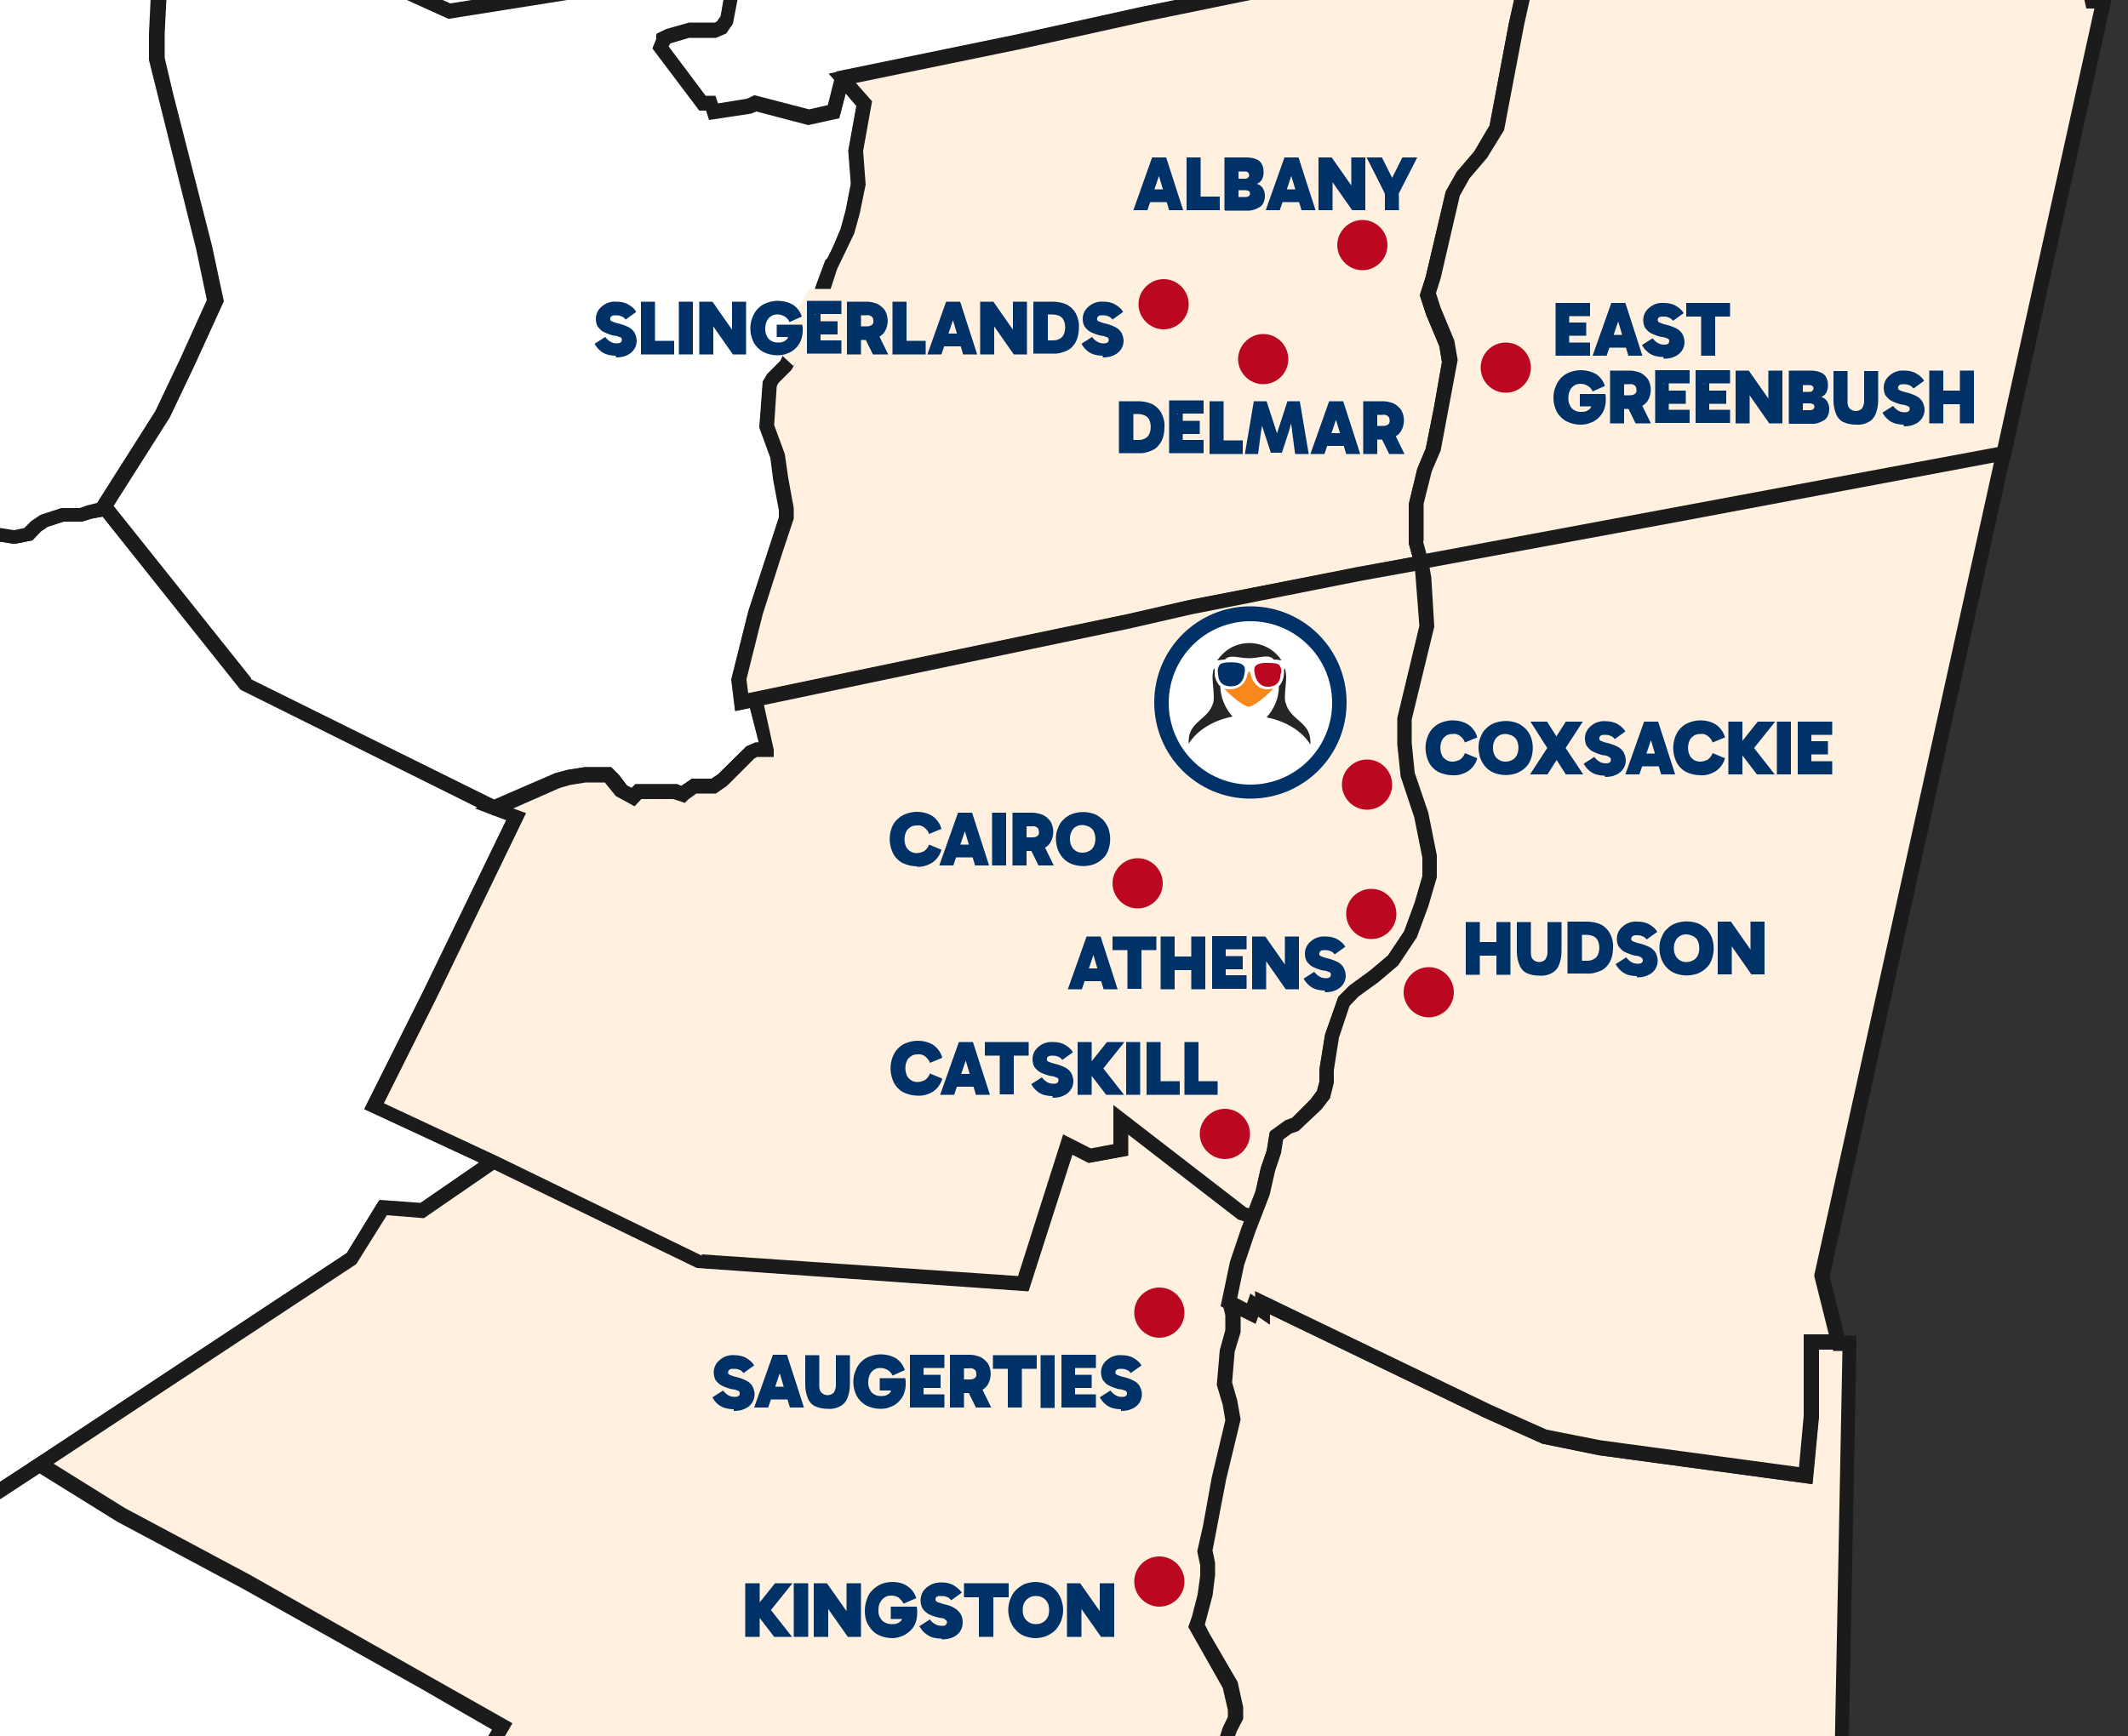<?xml version="1.0" encoding="UTF-8"?>
<svg xmlns="http://www.w3.org/2000/svg" xmlns:xlink="http://www.w3.org/1999/xlink" version="1.1" viewBox="0 0 500 408">
  <defs>
    <style>
      .cls-1 {
        fill: none;
      }

      .cls-2 {
        fill: #fff0df;
      }

      .cls-3 {
        fill: #bb071f;
      }

      .cls-4 {
        clip-path: url(#clippath-1);
      }

      .cls-5 {
        fill: #fff;
      }

      .cls-6 {
        fill: #003267;
      }

      .cls-7 {
        fill: #313133;
      }

      .cls-8 {
        fill: #252526;
      }

      .cls-9 {
        clip-path: url(#clippath);
      }

      .cls-10 {
        fill: #1b1b1b;
      }

      .cls-11 {
        fill: #f9871b;
      }
    </style>
    <clipPath id="clippath">
      <rect class="cls-1" width="500" height="408"/>
    </clipPath>
    <clipPath id="clippath-1">
      <rect class="cls-1" x="-1639.5" y="-1015.2" width="2641.5" height="2039.7"/>
    </clipPath>
  </defs>
  <!-- Generator: Adobe Illustrator 28.6.0, SVG Export Plug-In . SVG Version: 1.2.0 Build 709)  -->
  <g>
    <g id="Layer_1">
      <g id="Group_402">
        <rect id="Rectangle_483" class="cls-7" width="500" height="408"/>
        <g class="cls-9">
          <g id="Mask_Group_2">
            <g id="Group_401">
              <g id="Group_400">
                <g class="cls-4">
                  <g id="Group_399">
                    <path id="Path_398" class="cls-5" d="M9.4,344.2l36.7-24.2,36.6-24.2,7.2-11.8,9.1.7,17-11.8-28.2-13.1,13.1-26.2,20.3-41.9-5.2-1.9-58.3-28.8-33.4-41.9v.6l-3.3.6-2,.7h-4.5l-2,.6-2,.7-2,1.3-1.3,1.3-.6.7-3.3.6-21-3.3-29.5,19.6-1.3-5.9-7.9,2.6-5.9,13.7-1.3,2.6h-1.3l-1.9.6h-.6l-.7-1.3v-2l-5.9-.6-1.3,9.8h-9.8l-2,.6-5.3,1.3-3.9,1.3-2.6,1.3-3.3,3.9-6.5,5.2,1.3,1.3-2.6,2,.6,1.3-4.6,4-1.3-1.3-12.4,8.5-3.3,2.6.6-7.9h-2l-2.6.6-1.3.7-1.3,2-2.6,1.3-3.3,1.3h-1.3l-6.5.7-2,.6-2.6,2.6v2l-.7,2-1.9,1.3-2,1.3-2.6,2.6v1.3l-.6,1.3-2.6,2.6-.6,1.3-5.9.7-5.2,2.6-1.9-.6-4-1.3h-2.6l-5.9.7-1.9-.7-2.6,2-5.2.7-.6,54.3-.7,61.5,1.3,3.3.7,2.6.6,1.9,2,3.3,2,4,.7,3.3,1.3,2,3.9,2.6,2.6.6,3.9-.6,3.3,1.9.6.6-42.5,1.3-37.9.6h-1.3l-52.3,1.3-13,.3,147.1-2.6,4.6,4v7.2l9.1,9.8,6.5-.6,5.2,5.9,4,13.1-1.3,7.2,3.9,3.9.7,9.2,7.2-.7,4,2.6,7.8-4.6,5.3,2.6,4.5-4,4,8.5,4.4,1.2,16-11.3L9.4,344.2Z"/>
                    <path id="Path_399" class="cls-10" d="M-110.3,425.5l-5.9-1.6-3.3-7.2-3.7,3.2-5.5-2.7-7.9,4.7-4.3-2.9-8.3.8-.8-10.3-4.1-4.1,1.4-7.7-3.7-12.3-4.4-4.9-6.5.6-10.2-10.9v-7.1l-3.5-3-146.4,2.5v-3.4c0,0,66.6-1.6,66.6-1.6l37.9-.6,30.9-.9-4.1-2.9-1.6-2.6-.6-3.1-1.9-3.8-1.9-3.1-2.9-8.4,1.3-117.7,6.3-.8,3-2.2,2.4.8,5.5-.6h3.1s5.5,1.8,5.5,1.8l5.2-2.4,5-.6.5-.9,2.4-2.4.3-.7v-1.6l3.1-3.1,3.7-2.5.4-1.1v-2.4l3.8-3.6,2-.6,8.1-.8,3-1.2,2.1-1.1,1.7-2.1,1.3-.7,3-.8h4.2s-.5,5.7-.5,5.7h.2c0-.1,13.7-9.5,13.7-9.5l1.2,1.2,2.4-2.1-.7-1.4,2.1-1.6-1.3-1.3,8-6.4,3.6-4.1,2.6-1.3,4.1-1.4,7.8-2h8.3l1.3-10,9,1v2.9l1.8-.4.8-1.7,6.1-14.3,10.4-3.5,1.2,5.3,27.9-18.6,21.3,3.3,2.4-.5,1.6-1.6,2.2-1.5,4.9-1.6h4.3l1.7-.6,2.1-.4v-4.1l36.2,45.4,57.9,28.6,6.8,2.5-21.1,43.6-12.3,24.6,29.3,13.6-20,13.8-8.7-.7-7.2,11.5-73.3,48.4-104,68.1-16.6,11.7ZM-113.8,421l2.9.7,15.3-10.9L8.4,342.8l73-48.2,7.6-12.4,9.6.7,14.1-9.7-27.1-12.6,13.9-27.8,19.5-40.2-3.5-1.3-59-29.4-32.3-40.5-2.7.5-2.3.7h-4.3l-3.7,1.2-1.6,1.1-2,2.1-4.1.8h-.3s-20.3-3.2-20.3-3.2l-31,20.6-1.4-6.5-5.3,1.8-7.4,16.7h-2.1l-2.9.6h-1l-1.4-3v-.5l-2.7-.3-1.3,9.6h-11l-1.7.6-5.4,1.4-3.8,1.3-2.1,1.1-3,3.6-5.3,4.3,1.4,1.4-3,2.3.6,1.2-6.8,5.8-1.4-1.4-11.2,7.7-6.3,5.1.8-10h-.1l-2.7.9-1.4,2-3,1.5-4,1.4h-1.3l-6.4.7-1.2.4-1.8,1.9v1.8c0,0-1,2.5-1,2.5l-4.4,3-1.9,1.9-.2,1.4-1,1.8-2.4,2.4-.9,1.9-6.5.8-5.6,2.8-6.3-2.1h-2.3l-6.1.7-1.5-.5-2.3,1.7-4.2.5-1.3,114,1.2,3,1.4,4.7,1.8,2.9,2.2,4.5.6,2.9.9,1.4,3.4,2.3,2,.5,4.2-.7,3.8,2.3,3.8,3.7h-.8s3,2.6,3,2.6v7.3l8.1,8.7,6.6-.6,6.2,7.1,4.1,13.5-1.2,6.8,3.7,3.7.6,8.1,6.1-.6,3.6,2.4,7.7-4.5,5.1,2.5,5.4-4.7,4.6,9.8Z"/>
                    <path id="Path_400" class="cls-5" d="M150.7,529.4h-.7l-.6-.6-.6-2.6-1.3-3.3-1.3-2-1.3-2.6v-3.3l-1.3-2-.6-2.6-.6-2.6-2-1.3-15-10.5-13.1-9.2-31.4-22.2,27.5-41.9,9.8-17-18.3-10.5-41.9-23.5-29.4-15.7-19-11.8-104,68.1-16,11.3,10.6,2.8,2.6,9.1,11.8,4.6-.7,5.2-6.5,3.3-1.9,6.5,1.9,3.3,10.5,1.3,3.9,9.2,2,14.4-5.9,3.3,4.6,9.8-1.3,7.2,5.2,23.5h-3.9l-5.3,5.9,18.4,22.9-.7,7.2,6.5,6.5v5.9l6.5,2-.6,9.8,7.2,2.6,11.1-2.6,12.5,11.8.6,7.2,9.2-2.6,10.5,4.6,7.9-4.6,6.5,9.2,14.4-3.3-.5-2.3-.7-2-.6-1.3-1.3-2.6-.6-2,.6-3.3.7-2,2-2-.7-1.3-.6-2.6-1.3-2.6-.6-2.6v-1.3l1.3-1.3.6-1.3,53.7-3.3,37.9-3.3,1.3-2,1.3-2.6.6-3.9,2-4,4-2.6.6-2.6,3.9-5.9,2-2,2.6-3.3,4-2.6,3.3-2.6,1.3-1.3,2-2.6,3.9-1.3,2.6-1.3v-2l-1.3-.7Z"/>
                    <path id="Path_401" class="cls-10" d="M11.8,614.8l-6.3-8.8-7.3,4.2-10.7-4.7-10.6,3-.8-8.6-11.3-10.7-10.7,2.5-8.9-3.3.6-9.7-6.5-1.9v-6.5l-6.6-6.6.7-7.3-18.8-23.5,6.7-7.6h2.5l-4.8-21.8,1.3-7-5-10.8,6.2-3.5-1.8-13-3.4-8.1-10.3-1.3-2.8-4.6,2.4-8,6.4-3.2.4-3-11.3-4.4-2.6-9-13.2-3.5,19-13.4L9.3,342.2l19.9,12.3,29.3,15.7,61.7,34.9-10.7,18.5-26.6,40.6,60.7,42.6,1.4,5.6,1.4,2.2v3.4l1.1,2.2,1.2,1.8,1.5,3.6.5,2.2.6.2,2.2,1.2v4l-3.6,1.8-3.6,1.2-1.7,2.2-1.4,1.5-3.4,2.8-3.9,2.5-2.4,3.1-2.1,2.1-3.5,5.4-.7,3-4.1,2.7-1.6,3.3-.8,4.1-1.3,2.6-1.9,2.8-38.8,3.3-52.7,3.2-.6.9-.8.8v.6l.6,2.2,1.2,2.2.8,3,1.1,2-2.6,2.6-.5,1.6-.5,2.6.5,1.5,1.9,3.8.7,2.1,1,4.1-17.2,4ZM6.5,601.5l6.8,9.5,11.6-2.7-.8-2.4-1.9-3.8-.9-2.6.7-3.7,1.1-2.8,1.1-1.1v-.2c-.1,0-.9-3-.9-3l-1.2-2.2-.8-3v-2.4s1.6-1.6,1.6-1.6l.9-1.9,54.7-3.3,37.1-3.2.9-1.3,1.1-2.2.7-4.1,2.2-4.4,3.8-2.5.7-2.5,3.9-5.9,2.2-2.2,2.8-3.5,4-2.6,4.3-3.7,2.2-2.9,5.6-2.1h-.8l-1.5-1.5-.7-3.1-1.2-3-1.2-1.6-1.6-3.5v-2.8l-1.3-2.1-1.1-4.6-1.4-.9-28.2-19.7-32.7-23.2,28.4-43.3,8.9-15.4-16.8-9.7-41.9-23.5-29.4-15.7-18.2-11.3-103.1,67.5-12.9,9.2,8,2.1,2.7,9.2,12.2,4.8-1,7.4-6.7,3.4-1.5,5.1,1.1,1.9,10.6,1.3,4.4,10.5,2.1,15.6-5.5,3.1,4.1,8.9-1.4,7.4,5.6,25.3h-5.3l-3.8,4.3,17.9,22.3-.7,7.1,6.5,6.5v5.3l6.6,2-.6,9.9,5.5,2,11.5-2.7,13.6,12.8.5,5.8,7.8-2.2,10.2,4.5,8.4-4.9Z"/>
                    <path id="Path_412" class="cls-5" d="M44.1,85.1l6.5-14.4-2.6-12.5-4.6-18.3-4.6-17.7-2-8.5v-5.9l.7-12.5,3.9-16.4L4.1-34.7l-38-14.4-3.9,29.4-4.6,3.3-49.1-27.5-14.4-7.9-12.5,21.6-22.9,2-1.3-11.1-10.5,1.3v2.6l.7,4.6v11.1l.6.6v3.3l-.6.7-.7.6v3.9l.7,1.3-1.3,4-.7,7.8v2l-1.9,2-2,1.9-1.3,1.3-2,4.6-1.3,3.9-1.3.6-1.3,1.3-.7,1.3-.6,1.3-.7,3.3v2l-1.3.6v.7l.6,1.3.6,1.3-.6,2.6-1.3,3.3-1.3,4.6-2,1.9-.6,2-1.3,2-.6,2-1.3,2-.7,2.6-.6,2v1.3l.6,2v2.6l.7,1.9.6,1.3v3.3l-.6,2v7.9l-1.3,1.3-.6,2-.7,2.6v2.6l.7,2,.6,1.3,1.3.7h.6l-.6,3.3-1.3,5.9-.6,2-.7,1.3-1.3.7-2,.6-.6.7-1.3,1.3-1.3.7-2,1.3-1.3,1.3-1.3,4-.6,1.9-1.3.6-.6,1.3-.7,2.6-1.3,2v1.9l-.7.7v1.3l-1.3.7h-2.6v1.3l.6.6.7,3.3v3.2l.6,1.3-.6,1.9-.7,2.6v2l.7,3.9,1.3,3.3.7,1.3,1.3,3.3.6,3.3.6,2.6.7,1.9,1.3,2.6.6.7v3.3l.6,1.3-.6,1.9-.6.6v2l-1.3.7-2.6.6-.6.7-.7,1.3v1.3l-1.3,1.3-.7,2.6-.6,1.3v1.3l.6,1.3.7,1.3v3.9l.6,1.3,1.3,2v1.3l-.7.6-.6,1.3-1.3,1.3v.6l.7.7.6.6v2.6l-.6,1.3-1.3,1.3-.7,2v3.3l-.6,1.3-1.3.7,5.2-.7,2.6-1.9,2,.7,5.9-.7h2.6l4,1.3,2,.6,5.2-2.6,5.9-.7.6-1.3,2.6-2.6.6-1.3v-1.3l2.6-2.6,2-1.3,2-1.3.7-2v-1.9l2.6-2.6,2-.6,6.5-.7h1.3l3.3-1.3,2.6-1.3,1.3-2,1.3-.7,2.6-.6h1.9l-.6,7.9,3.3-2.6,12.4-8.5,1.3,1.3,4.6-4-.6-1.3,2.6-2-1.3-1.3,6.5-5.2,3.3-3.9,2.6-1.3,3.9-1.3,5.3-1.3,2-.6h9.8l1.3-9.8,5.9.6v2l.7,1.3h.6l2-.6h1.3l1.3-2.6,5.9-13.7,7.9-2.6,1.3,5.9,29.5-19.6,21,3.3,3.3-.6.6-.7,1.3-1.3,1.9-1.3,2-.7,2-.6h4.5l2-.7,3.3-.6v-.6l13.7-21.6,5.9-12.4Z"/>
                    <path id="Path_413" class="cls-10" d="M-201.8,217.7l-1-3.2.8-.4.2-.4v-3.4c0,0,1.2-2.7,1.2-2.7l1.1-1.1.3-1v-1.4c-.1,0-1.3-1.2-1.3-1.2v-2l1.6-1.6,1-1.8-1-1.5-.9-2.3v-3.5l-1.3-3,.2-2.1.6-1.3.7-2.7,1.1-1.1.2-1.4.9-1.6,1-1,3.1-.8v-1.7l.8-.9.3-.9-.5-1.4-.5-3.2-1.3-2.6-.8-2.2-1.3-6.1-3.2-7.6-.8-4.2v-2.5s1.2-4.3,1.2-4.3l-.5-1.4v-3.3l-.5-2.4-.8-.8v-3.7h3.9v-.9l.7-.7v-1.8l1.4-2.1.6-2.4,1-2.2,1.2-.6,2.2-5.9,1.3-1.3,3.5-2.2,2.4-2.2,2.5-1,.4-.8.5-1.7,1.6-7.4-1.3-.7-.9-1.8-.9-2.8v-3c0,0,1.8-5.4,1.8-5.4l.8-.8v-7.7c0,0,.6-1.7.6-1.7v-2.6l-.5-1-.9-2.7v-2.3l-.6-2.3v-1.8c0,0,1.6-5,1.6-5l1.2-1.8.8-2.2,1.2-1.8,1-2.4,1.6-1.6,1.2-4.2,1.4-3.4.4-1.8-1.2-2.8v-1.7l1.3-.6v-.9l.7-3.6,1.8-3.5,1.8-1.7.7-.3,1.1-3.2,2.4-5.2,4.7-4.7v-1.3l.7-8,1.2-3.7-.5-1.5v-4.7l1.3-1.2v-2c-.1,0-.6-.5-.6-.5v-11.8l-.7-4.3v-4.3s13.7-1.7,13.7-1.7l1.3,11.2,20.4-1.8,12.8-22.3,15.9,8.7,48.2,27,3.1-2.2,4.1-30.8L4.7-36.3l38.7,14.2-4.3,17.8-.6,12.1v5.8l1.9,8.1,9.2,36,2.8,13.1-6.8,14.9-5.9,12.4-13.6,21.5v1.4l-4.6.9-2.3.7h-4.3l-3.7,1.2-1.6,1.1-2,2.1-4.1.8h-.3s-20.3-3.2-20.3-3.2l-31,20.6-1.4-6.5-5.3,1.8-7.4,16.7h-2.1l-2.9.6h-1l-1.4-3v-.5l-2.7-.3-1.3,9.6h-11l-1.7.6-5.4,1.4-3.8,1.3-2.1,1.1-3,3.6-5.3,4.3,1.4,1.4-3,2.3.6,1.2-6.8,5.8-1.4-1.4-11.2,7.7-6.3,5.1.8-10h-.1l-2.7.9-1.4,2-3,1.5-4,1.4h-1.3l-6.4.7-1.2.4-1.8,1.9v1.8c-.1,0-1,2.5-1,2.5l-4.4,3-1.9,1.9-.2,1.4-1,1.8-2.4,2.4-.9,1.9-6.5.8-5.6,2.8-6.3-2.1h-2.3l-6.1.7-1.5-.5-2.3,1.7-5.7.7ZM-198.3,211v2.7h.9c0-.1,3-2.3,3-2.3l2.4.8,5.5-.6h3.1s5.5,1.8,5.5,1.8l5.2-2.4,5-.6.5-.9,2.4-2.4.3-.7v-1.6l3.1-3.1,3.7-2.5.4-1.1v-2.4l3.8-3.6,2-.6,8.1-.8,3-1.1,2.1-1.1,1.7-2.1,1.3-.7,3-.8h4.2s-.5,5.7-.5,5.7h.2c0-.1,13.7-9.5,13.7-9.5l1.2,1.2,2.4-2.1-.7-1.4,2.1-1.6-1.3-1.3,8-6.4,3.6-4.1,2.6-1.3,4.1-1.4,7.8-2.1h8.3l1.3-10,9,1v2.9l1.8-.4.9-1.7,6.1-14.3,10.4-3.5,1.2,5.3,27.9-18.6,21.3,3.3,2.4-.5,1.6-1.6,2.2-1.5,4.9-1.6h4.3l1.7-.6,2.4-.6,13.7-21.6,5.8-12.2,6.3-13.9-2.5-11.9-11.1-44.5v-6.2s.6-12.5.6-12.5l3.6-15.2L3.5-33.1l-36-13.7-3.7,28-6.1,4.3-63-35.1-12.1,20.9-25.4,2.2-1.3-11.1-7.3.9v1.1l.7,4.3.2,10.8.5.5v4.6l-1.3,1.4v2.8l.8,1.6-1.6,4.6-.6,7.4v2.6l-5.5,5.5-1.8,4.3-1.5,4.5-1.7.8-.9.9-1.2,2.4-.5,2.9v2.7s-.9.5-.9.5l1.1,2.2-.8,3.2-1.4,3.5-1.4,4.8-2,2-.7,2-1.2,1.7-.8,2.2-1.2,1.7-1.2,4.9.6,2.3v2.3l1.3,3.6v3.8c0,0-.6,1.7-.6,1.7v8.3l-1.5,1.5-1.1,3.9v2.1l.9,2.3.7.2h2.1l-2.4,11.2-.7,2.1-1.1,2-1.8.9-1.8.6-2.1,2-1.3.7-2.6,2-2,6.2-1.4.7-.4.8-.8,2.8-1,1.7v2l-.7.7v1.6l-3.3,1.3.7,3.2v3.2s.8,1.6.8,1.6l-1.4,4.9v1.7l.7,3.6,3.2,7.5,1.3,6.1.6,1.8,2.1,3.2v3.5l.8,1.6-1.4,3.4v2.3l-2.2,1.2-2.7.8-.4.7v1.6l-1.4,1.5-.6,2.2-.6,1.2v.5l1.3,3v3.5l.5,1,1.5,2.2v2.6l-1,.9-1.3,1.9.9.9-.2,4.1-1,1.8-1,1-.5,1.3Z"/>
                    <path id="Path_414" class="cls-5" d="M133.7,182.6l4-.6h5.2l1.3,1.3,1.9,2.6,1.3.7,1.3.6,1.3-1.3h8.5l2,.7.6-.7,2-1.3h4.6l2-1.3,1.3-1.3,2.6-2.6,2.6-2.6,1.3-.7h2.6v-1.3l-2.6-10.5-3.3.7-.6-5.3,3.9-15.7,2-5.9.7-2,2-6.5,2.6-7.9v-1.9l-1.3-7.2-.7-5.3-2.6-7.2.6-9.8.7-1.3,1.3-1.3,2-2,.6-1.3.6-2.6v-1.3l7.2-11.1v-1.3l2-5.9.6-.7,1.3-2.6,2-4.6,1.3-4.6.7-3.3.6-3.3-.6-7.9,2-11.1-5.2-5.9-2,7.9-5.9,1.3-12.5-3.3-1.3.6-8.5,1.3-.6-2h-2l-9.8-13.1.6-1.3v-.7l1.3-.6,2-.6,2.6-.7h6.5l1.3-.6,1.3-1.9.7-4,.6-3.9.6-1.3v-1.3l-.6-1.9-.6-1.3-1.3-.6-1.3-.7-.6-.6-7.9,6.5-13.8.6-41.2,6.5-34.7-15.7-29.4-7.9-3.9,16.4-.7,12.5v5.9l2,8.5,4.6,17.7,4.6,18.3,2.6,12.5-6.5,14.4-5.9,12.4-13.7,21.6,33.4,41.9,58.3,28.8,15-6.5,2.6-.7Z"/>
                    <path id="Path_415" class="cls-10" d="M116,191.7l-59.5-29.6-34.1-42.8,14.4-22.7,5.8-12.2,6.3-13.9-2.5-11.9-11.1-44.5v-6.2s.6-12.5.6-12.5l4.4-18.4,31.1,8.3L105.8.8l40.7-6.5,13.4-.6,8.6-7.2,1.6,1.5,2.9,1.4.9,1.8.8,2.7-.2,2.1-.5,1.1-1.5,8.3-1.6,2.3-2.4,1h-6.3l-4.4,1.3-.4.7,8.7,11.6h2.3l.6,1.8,6.8-1.1,1.7-.8,12.7,3.3,4.4-1,2.5-10,7.9,8.9-2.1,11.7.6,7.9-1.4,6.8-1.4,4.7-4,8.3-1.7,5.2v1.5l-7.2,11.1v.8l-.7,3-1.1,2.1-3.1,3.1-.4.8-.6,9.1,2.5,6.8.8,5.6,1.3,7.1v2.5s-2.7,8.1-2.7,8.1l-4.6,14.4-3.8,15.2.4,3.1,3.1-.6,3.1,13.8v1.7h-3.9l-.7.4-6.4,6.4-2.6,1.8h-4.6l-1.8,1.4-.8.8-2.7-.9h-7.5l-1.6,1.7-4.4-2.4-2.6-3.2h-4.5l-3.6.6-2.5.7-15.5,6.8ZM58.9,159.6l57.2,28.3,14.3-6.2,3-.8,4-.6h6.2s1.8,1.8,1.8,1.8l1.9,2.5,1.1.6.9-.9h9.8c0,0,1,.4,1,.4l2.5-1.7h4.6l1.5-1,6.7-6.6,2.1-.9h.8l-2.1-8.1-3.5.7-.9-7.4,4-16,7.2-22.1v-1.7l-1.3-6.9-.7-5.4-2.6-7.1.8-10.8,1-1.7,3.1-3.1.5-1,.5-2.3v-1.4s7.2-11.1,7.2-11.1v-1.4c0,0,2.4-6.5,2.4-6.5l.5-.5,1.2-2.4,1.9-4.5,1.2-4.4,1.2-6.2-.6-7.8,1.9-10.5-2.5-2.9-1.5,5.8-7.3,1.6-12.2-3.2-1.2.5-9.9,1.5-.7-2.2h-1.6l-11-14.6.9-2.2v-1.1l2.3-1.1,5.3-1.5h6.1l.5-.3.9-1.3,1.4-8,.5-1v-.7l-.8-2.3-2-1-7.2,6-14.3.7-41.5,6.6-35.1-15.9-27.5-7.3-3.5,14.7-.6,12.1v5.8l1.9,8.1,9.2,36,2.8,13.1-6.8,14.9-5.9,12.4-13.2,20.8,32.4,40.6Z"/>
                    <path id="Path_424" class="cls-5" d="M212.9-48.4l-18.3,13.8-24.2,17.6.6,1.3v1.3l-.6.6-.7.7-.6.6h-1.3l.7,1.3.6.6,1.3.7,1.3.6.6,1.3.6,1.9v1.3l-.6,1.3-.6,3.9-.7,4-1.3,2-1.3.6h-6.5l-2.6.7-1.9.6-1.3.6v.7l-.6,1.3,9.8,13.1h2l.6,2,8.5-1.3,1.3-.6,12.4,3.3,5.9-1.3,2-7.9,41.2-8.5,29.4-6.5,45.1-9.2,3.3-1.3v-.6l-3.9-.6-1.3-2-.6-2.6-1.3-1.9-2.6-2-5.2-6.5-6.5-8.5-2.6-7.2h-5.3l-1.9-17.1-.6-10.4-5.9,1.9-3.3.7-9.1,3.9-2-2-2-3.3-12.4-9.8-9.8-5.2-2-.7-3.9-2.6-13.1-.7,3.9,27.5-12.4,8.5Z"/>
                    <path id="Path_425" class="cls-10" d="M190,29.2l-12.2-3.2-1.2.5-9.9,1.5-.7-2.2h-1.6l-11-14.6.9-2.2v-1.1l2.3-1.1,5.3-1.5h6.1l.5-.3.9-1.3,1.4-8,.5-1v-.7l-.8-2.3-2.6-1.4-.9-1.1-2-3.8h3.5c0-.1.8-1.2.8-1.2l-1.1-2.2,25.4-18.5,18.4-13.8,11.5-7.9-4.1-28.5,15.6.8,4.1,2.7,1.8.6,10.1,5.3,13.1,10.4,1.8,3.1,1,1,8.1-3.5,3.6-.8,7.8-2.6.8,12.7,1.8,15.4h5l2.9,8.1,11.6,14.8,2.7,2.1,1.6,2.5.6,2.3.7,1.1,4.6.8v3.2l-4.3,1.7-45.4,9.3-29.4,6.5-40.2,8.3-2,7.8-7.3,1.6ZM177.4,22.4l12.7,3.3,4.4-1,2-7.9,42.3-8.7,29.4-6.5,43.6-8.9-1.7-2.8-.6-2.3-1-1.5-2.4-1.8-5.5-6.8-6.8-9-2.2-6.1h-5.6l-2.1-18.6-.5-8.3-3.8,1.3-3.5.7-9.9,4.2-3.1-3.1-1.8-3-12.2-9.6-9.6-5.1-2.1-.8-3.5-2.3-10.6-.5,3.8,26.5-13.3,9.1-18.3,13.7-23.1,16.8.2.8v2l-2.1,2.1,2.3,1.2.9,1.9.8,2.7-.2,2.1-.5,1.1-1.6,8.3-1.6,2.3-2.4,1h-6.3l-4.4,1.3-.4.7,8.7,11.6h2.3l.6,1.8,6.8-1.1,1.7-.8Z"/>
                    <path id="Path_426" class="cls-5" d="M82-91.6h-8.5l-46.5-17-24.2-9.8,6.5,13.8v3.9l.7,4v1.9l-2.6,30.8-3.3,29.4,37.3,13.7,29.4,7.9L105.6,2.6l41.2-6.5,13.8-.6,7.9-6.5-.7-1.3h1.3l.6-.6.7-.7.6-.6v-1.3l-.6-1.3,24.2-17.6,18.3-13.8,12.4-8.5-3.9-27.5-1.3-11.8-70,2.6-68,2Z"/>
                    <path id="Path_427" class="cls-10" d="M105.3,4.4l-35.1-15.9-29.2-7.8L2.3-33.5l3.4-30.8,2.6-30.7v-1.8l-.7-3.7v-3.8S-.6-121.7-.6-121.7l28.3,11.5,46.2,16.9h8.2l68-1.9,71.6-2.7,1.5,13.3,4.1,28.5-13.3,9.1-18.3,13.7-23.1,16.8.2.8v2l-2.4,2.4.3.6-9.3,7.8-14.3.7-41.5,6.6ZM6-35.8l36.1,13.3,29.3,7.8L105.8.8l40.7-6.5,13.4-.6,6.4-5.3-1.3-2.6h3.5c0-.1.8-1.2.8-1.2l-1.1-2.2,25.4-18.5,18.3-13.8,11.6-7.9-3.8-26.4-1.1-10.2-68.4,2.6-68.1,2h-9.1c0-.1-46.5-17.1-46.5-17.1l-20.2-8.2,4.8,10.5v3.9l.7,3.7v2.2s-2.6,30.9-2.6,30.9l-3.1,28.2Z"/>
                    <path id="Path_446" class="cls-2" d="M425.6,333.1l-1.3,13.8-48.4-6.5-13.1-2.6-13.1-5.9-53-25.5v1.9l-2-1.3-.7,2-5.2-2.6.7,2.6v3.9l-1.3,4.6-.7,7.9,1.3,4.5.7,4-3.3,13.7-2,11.1-1.3,5.9.6,3.3v2.6l-.6,4.6-1.3,5.2-.7,2,1.3,2.6,6.5,11.1,1.3,5.9v2l-1.3,2.6-.6,2v2l-.7,7.2.7,9.2-.7,7.8.7,5.9,1.3,5.2,1.3,5.9h.7l.6,5.2v6.5l-.6,8.5v6.5l.6,5.2-2,32.7v14.4l-1.3,4-3.3,5.9-5.9,7.2-2.6,3.9-.6,5.2v34.7l2,.7,2.6,1.3,1.3,2,16.4-21.6,16.4-3.3,100.1-19,15,.6,4.5-236.5h-2.6v-.3h-6.4v17.6Z"/>
                    <path id="Path_447" class="cls-10" d="M282.2,598.4l-2.4-3.6-2.2-1.1-2.9-1v-35.9l.9-6.2,2.6-3.9,6-7.3,3.1-5.6,1.1-3.4v-14.1l2-32.8-.6-4.9v-6.7s.6-8.6.6-8.6v-6.4l-.4-3.5h-.6l-2.9-12.4-.7-6.1.7-8.2-.7-8.9.7-7.5v-2.1s.7-2.2.7-2.2l1.2-2.5v-1.6l-1.2-5.2-8.1-14.3.9-2.6,1.3-5.1.6-4.4v-2.4s-.7-3.3-.7-3.3l1.4-6.2,2-11.1,3.2-13.5-.6-3.6-1.4-4.7.7-8.2,1.3-4.7v-3.5l-1.6-6.1,6.8,3.5.8-2.3,1.1.8v-1.5l55.4,26.7,13,5.8,12.7,2.5,46.6,6.3,1.1-11.9v-19.3h9.4v.3h3.1v1.7s-4.6,238.2-4.6,238.2l-16.8-.7-115.4,22.1-17.4,23ZM278.1,590.4l.8.3,3.4,1.9,15.3-20.2,17-3.4,100.1-19,13.7.5,4.5-233h-2.2v-.3h-3.4v16.1s-1.5,15.5-1.5,15.5l-50.2-6.8-13.2-2.7-13.4-6-50.6-24.4v2.4l-2.8-1.9-.6,1.7-3.8-1.9v3.9c0,0-1.4,4.6-1.4,4.6l-.6,7.2,1.2,4.2.8,4.5-3.4,14.1-3.2,16.7.6,2.9v2.9s-.6,4.8-.6,4.8l-1.8,6.8,1,2,6.7,11.5,1.3,5.9v2.8s-1.5,3-1.5,3l-.4,1.4v1.7l-.7,7.3.7,8.9-.7,8.1.7,5.6,2.3,9.6h.8l.8,6.7v6.8s-.6,8.6-.6,8.6v6.4l.6,5-1.9,33v14.6l-1.4,4.2-3.4,6.2-6,7.5-2.3,3.4-.6,4.8v33.3Z"/>
                    <path id="Path_552" class="cls-2" d="M354.9-9.2l-6.5-9.1-3.3-8.5-.7-1.9-2.6.7-2,1.3-.6,1.3-5.2,7.9-4,5.2-2-1.3-1.3-.6-2,.6-.6,2-2.6,2.6-1.9,1.3h-2.6v.6l-3.3,1.3-45.1,9.2-29.4,6.5-41.2,8.5,5.2,5.9-2,11.1.6,7.9-.6,3.3-.7,3.3-1.3,4.6-2,4.6-1.3,2.6-.6.7-1.9,5.9v1.3l-7.2,11.1v1.3l-.6,2.6-.6,1.3-2,2-1.3,1.3-.7,1.3-.6,9.8,2.6,7.2.7,5.3,1.3,7.2v2l-2.6,7.9-1.9,6.5-.7,1.9-1.9,5.9-3.9,15.7.6,5.3,3.3-.7,87.7-18.3,14.4-3.3,39.9-7.9,14.4-2.6-1.3-4.6v-9.2l1.9-7.9,2-4.5,2-9.8,2-11.1-.7-4-1.3-3.3-2-4.5-1.3-3.9,1.3-3.9,4.6-19.6,2.6-4.6,3.9-4.6,4-6.5,4.5-24.2,2.6-11.8-1.9-1.3-2-2Z"/>
                    <path id="Path_553" class="cls-10" d="M172.8,167l-.9-7.4,4-16,7.2-22.1v-1.7l-1.3-6.9-.7-5.4-2.6-7.1.8-10.8,1-1.7,3.1-3.1.5-1,.5-2.3v-1.4s7.2-11.1,7.2-11.1v-1.4c0,0,2.4-6.5,2.4-6.5l.5-.5,1.2-2.4,1.9-4.5,1.2-4.4,1.2-6.2-.6-7.8,1.9-10.5-6.6-7.5,44.1-9.1,29.4-6.5,45.2-9.2,1.9-.8v-1.2h3.8l1.5-1,2.1-2.1.8-2.4,3.4-1.1,2.8,1.5,3-3.9,6.3-9.6,2.5-1.5,4.1-1.1,1.2,3.4,3.2,8.3,6.3,8.8,1.9,1.9,2.7,1.8-2.9,12.9-4.7,24.7-4,6.5-4.1,4.8-2.3,4.1-4.5,19.4-1.1,3.5,1.1,3.4,3.2,7.7.8,4.6-4,21.3-2.1,4.9-1.9,7.6v8.5s1.8,6.2,1.8,6.2l-16.3,2.9-39.9,7.9-14.4,3.3-92.8,19.4ZM175.4,159.8l.4,3.1,89.2-18.6,14.4-3.3,52.5-10.1-.9-3.2v-9.2l2-8.3,2-4.8,1.9-9.5,1.9-10.8-.6-3.7-3.1-7.4-1.5-4.6,1.4-4.4,4.7-20,2.6-4.6,4.1-4.8,3.6-6.1,4.5-23.9,2.4-10.7-1-.7-2.4-2.4-6.7-9.5-3.5-9.1-.8.2-1.4.9-.4.9-5.3,8.1-5,6.6-3.8-2.4-.5.2-.8,1.9-2.6,2.6-2.6,1.8h-1.5c0,0-4.3,1.8-4.3,1.8l-45.4,9.3-29.4,6.5-38.4,7.9,3.8,4.3-2.1,11.7.6,7.9-1.4,6.8-1.3,4.7-4,8.3-1.7,5.2v1.5l-7.2,11.1v.8l-.7,3-1.1,2.1-3.1,3.1-.4.8-.6,9.1,2.5,6.8.8,5.6,1.3,7.1v2.5s-2.7,8.1-2.7,8.1l-4.6,14.4-3.8,15.2Z"/>
                    <path id="Path_554" class="cls-2" d="M263.3,263.1v7.2l-7.2,1.3-5.2-2.6-10.4,32.7-56.9-3.9-19-1.3-48.4-23.5-17,11.8-9.1-.7-7.2,11.8-36.6,24.2-36.7,24.2,19,11.8,29.4,15.7,41.9,23.5,18.3,10.5-9.8,17-27.5,41.9,31.4,22.2,13.1,9.2,15,10.5,2,1.3.6,2.6.6,2.6,1.3,2v3.3l1.3,2.6,1.3,2,1.3,3.3.6,2.6.6.6h.7l1.3.7v2l3.3-1.3,2-2,3.9,1.3,6.5-6.5,1.3-1.3,5.2-3.3,5.9-3.3,2-1.3,2.6-2,1.9-.6,3.9,1.9v10.5l1.9.7,18.4,5.2h1.3v-1.3l19.6,3.9-2-13.7,2.6.6,8.5,1.3,3.9,4.6,6.5-2.6,4,5.3,2,4.5,17-2.6,15.7-2v-11.8l2-32.7-.6-5.2v-6.5l.6-8.5v-6.5l-.6-5.2h-.7l-1.3-5.9-1.3-5.2-.7-5.9.7-7.8-.7-9.2.7-7.2v-2l.6-2,1.3-2.6v-2l-1.3-5.9-6.5-11.1-1.3-2.6.7-1.9,1.3-5.2.6-4.6v-2.6l-.6-3.3,1.3-5.9,2-11.1,3.3-13.7-.7-4-1.3-4.5.7-7.9,1.3-4.6v-3.9l-.7-2.6,2-9.2,2.6-7.8,1.3-3.3-2.6-.7-28.8-22.2Z"/>
                    <g>
                      <path class="cls-6" d="M175.1,384.7v-12.6h3.4v12.6h-3.4ZM181.9,384.7l-4.6-6v-.6l4.8-6h4.1l-5.3,6.6v-.6l5.2,6.6h-4.3Z"/>
                      <path class="cls-6" d="M189.9,384.7h-3.4v-12.6h3.4v12.6Z"/>
                      <path class="cls-6" d="M199.2,384.7l-5.9-8.4,1.3-.3v8.7h-3.4v-12.6h3.1l5.9,8.4-1.3.3v-8.7h3.4v12.6h-3.1Z"/>
                      <path class="cls-6" d="M209.7,385c-1.3,0-2.4-.3-3.4-.8-1-.5-1.7-1.3-2.3-2.3s-.8-2.1-.8-3.3.2-1.9.5-2.8.7-1.5,1.3-2.1c.6-.6,1.2-1,2-1.4.8-.3,1.7-.5,2.6-.5,1.4,0,2.7.3,3.6,1,1,.6,1.7,1.6,2.1,2.8l-3,1.3c-.3-.6-.7-1-1.1-1.4-.5-.3-1-.5-1.7-.5s-1.1.1-1.6.4-.8.7-1.1,1.2c-.3.5-.4,1.1-.4,1.9s.1,1.2.4,1.7.6.9,1.1,1.1c.5.3,1,.4,1.6.4s1,0,1.4-.2.7-.4.9-.7.4-.7.5-1.2l1.2.9h-4.2v-2.9h6.1c0,.2.1.5.1.8,0,.3,0,.5,0,.8,0,.9-.2,1.8-.5,2.5-.3.7-.8,1.3-1.4,1.8-.6.5-1.2.9-1.9,1.1-.7.3-1.5.4-2.2.4Z"/>
                      <path class="cls-6" d="M221.2,385.1c-.8,0-1.5-.1-2.2-.3-.6-.2-1.2-.6-1.7-1s-.9-1-1.3-1.6l2.5-1.6c.3.5.7.8,1.2,1.1.5.3,1,.4,1.6.4s.7,0,.9-.2c.2-.2.3-.4.3-.6s0-.3-.1-.4-.3-.2-.5-.4-.7-.2-1.2-.3c-1.1-.2-2-.6-2.6-.9-.6-.4-1.1-.8-1.4-1.4s-.4-1.2-.4-1.8.2-1.5.6-2.1c.4-.6,1-1.1,1.7-1.5.7-.4,1.6-.6,2.6-.6s2.1.2,2.9.7c.8.5,1.4,1,1.9,1.7l-2.5,1.8c-.3-.4-.7-.7-1.1-.8-.5-.2-.9-.2-1.4-.2s-.7,0-.9.2c-.2.1-.3.3-.3.6s.1.4.4.6c.3.1.8.3,1.5.5,1,.2,1.9.5,2.5.9.7.4,1.1.8,1.5,1.4.3.5.5,1.2.5,2s-.2,1.5-.6,2.1c-.4.6-1,1.1-1.7,1.4-.7.3-1.6.5-2.6.5Z"/>
                      <path class="cls-6" d="M226.5,375.4v-3.3h10.5v3.3h-10.5ZM230,384.7v-11.4h3.4v11.4h-3.4Z"/>
                      <path class="cls-6" d="M236.9,378.4c0-1,.2-1.8.5-2.6s.7-1.5,1.3-2.1c.6-.6,1.2-1,2-1.4.8-.3,1.7-.5,2.6-.5s1.8.2,2.6.5c.8.3,1.5.8,2.1,1.4s1,1.3,1.3,2.1c.3.8.5,1.7.5,2.6s-.2,1.8-.5,2.6c-.3.8-.8,1.5-1.3,2.1-.6.6-1.3,1-2.1,1.4-.8.3-1.7.5-2.6.5s-1.8-.2-2.6-.5c-.8-.3-1.5-.8-2-1.4-.6-.6-1-1.3-1.3-2.1-.3-.8-.5-1.7-.5-2.6ZM240.3,378.4c0,.7.1,1.3.4,1.8s.6.8,1.1,1.1,1,.4,1.6.4,1.1-.1,1.6-.4.8-.6,1.1-1.1c.3-.5.4-1.1.4-1.8s-.1-1.3-.4-1.8c-.3-.5-.6-.8-1.1-1.1s-1-.4-1.6-.4-1.1.1-1.6.4-.8.6-1.1,1.1-.4,1.1-.4,1.8Z"/>
                      <path class="cls-6" d="M258.7,384.7l-5.9-8.4,1.3-.3v8.7h-3.4v-12.6h3.1l5.9,8.4-1.3.3v-8.7h3.4v12.6h-3.1Z"/>
                    </g>
                    <path id="Path_577" class="cls-3" d="M278.3,371.7c0,3.3-2.7,5.9-5.9,5.9s-5.9-2.7-5.9-5.9c0-3.3,2.7-5.9,5.9-5.9,3.3,0,5.9,2.7,5.9,5.9"/>
                    <path id="Path_555" class="cls-10" d="M233.9,534.8l-20-4v.9h-3.4c0,0-21.6-6.4-21.6-6.4v-10.6l-2.3-1.2-1,.3-4.4,3.1-6,3.3-5.1,3.2-1,1.1-7.3,7.3-3.9-1.3-1.8,1.6-5.6,2.3v-3.5h-1l-1.5-1.5-.7-3.1-1.2-3-1.2-1.6-1.6-3.5v-2.8l-1.3-2.1-1.1-4.6-1.4-.9-28.2-19.7-32.7-23.2,28.4-43.3,8.9-15.4-16.8-9.7-41.9-23.5-29.4-15.7-21.4-13.2,75.2-49.7,7.6-12.4,9.6.7,17.4-12,49,23.8,74.3,5.1,10.7-33.3,6.5,3.3,5.3-1v-9.2l31.2,24.1,4.2,1.1-2.1,5.1-2.6,7.7-1.8,8.6.6,2.7v4.4c0,0-1.4,4.6-1.4,4.6l-.6,7.2,1.2,4.2.8,4.5-3.4,14.1-3.2,16.7.6,2.9v2.9s-.6,4.8-.6,4.8l-1.8,6.8,1,2,6.7,11.5,1.3,5.9v2.8s-1.5,2.9-1.5,2.9l-.5,1.4v1.7l-.7,7.3.7,8.9-.7,8.1.7,5.6,2.3,9.6h.8l.8,6.7v6.8s-.6,8.6-.6,8.6v6.4l.6,5-1.9,33v13.2l-17.2,2.1-18.3,2.8-2.5-5.7-3-3.9-6.5,2.6-4.3-5-8.2-1.3,1.9,13.6ZM252.1,520.8l4.7,6.3,1.6,3.7,15.7-2.4,14.3-1.8v-10.3l2-32.8-.6-4.9v-6.7s.6-8.6.6-8.6v-6.4l-.4-3.5h-.5l-2.9-12.4-.7-6.1.7-8.2-.7-8.9.7-7.5v-2.1s.7-2.2.7-2.2l1.2-2.5v-1.6l-1.2-5.2-8.1-14.3.9-2.6,1.3-5.1.6-4.4v-2.4s-.7-3.3-.7-3.3l1.4-6.2,2-11.1,3.2-13.5-.6-3.6-1.4-4.7.7-8.2,1.3-4.7v-3.5l-.7-2.8,2-9.6,3.3-9.6-1.4-.5-26-20.1v5.1l-9.2,1.7-3.9-2-10.3,32.1-77.9-5.5-47.5-23.1-16.7,11.5-8.7-.7-7.2,11.5-71.1,46.9,16.7,10.4,29.4,15.7,61.7,34.9-10.7,18.5-26.7,40.6,60.7,42.6,1.4,5.6,1.4,2.2v3.4l1.1,2.2,1.2,1.8,1.5,3.6.5,2.2.6.2,2.2,1.2v.5l.6-.2,2.5-2.5,3.9,1.3,7.1-7.1,5.5-3.5,7.8-4.6,3.1-2.2,2.6-.9,5.5,2.7v10.3l.8.3,17.4,4.9v-1.5l19.3,3.8-2-13.8,5.1,1.2,9,1.4,3.5,4.1,6.6-2.7Z"/>
                    <path id="Path_556" class="cls-2" d="M279.7,142.7l-14.4,3.3-87.7,18.3,2.6,10.5v1.3h-2.6l-1.3.7-2.6,2.6-2.6,2.6-1.3,1.3-2,1.3h-4.6l-2,1.3-.6.7-2-.7h-8.5l-1.3,1.3-1.3-.6-1.3-.7-2-2.6-1.3-1.3h-5.2l-4,.6-2.6.7-15,6.5,5.2,2-20.3,41.9-13.1,26.2,28.2,13.1,48.4,23.5,19,1.3,56.9,3.9,10.5-32.7,5.2,2.6,7.2-1.3v-7.2l28.8,22.2,2.6.7,2-5.3,1.3-5.9,1.3-4,.6-3.9,2.6-1.9,2-.7,2-1.9,2.6-2.6,2-2.6.6-2.6v-3.3l1.3-7.8,1.3-4,1.3-3.9,2.6-2.6,4.6-3.3,4.6-3.9,3.9-5.9,2.6-7.2,2-6.5v-4.6l-2-9.8-3.3-9.8-.7-7.2v-5.9l5.3-21.6-.7-11.1-.6-3.9-14.4,2.6-39.9,7.9Z"/>
                    <path id="Path_557" class="cls-10" d="M241.6,303.5l-77.9-5.5-48.4-23.5-29.7-13.8,13.9-27.7,19.5-40.2-7.4-2.8,18.9-8.2,2.8-.8,4.1-.7h6.2s1.8,1.8,1.8,1.8l1.9,2.5,1.1.6.9-.9h9.8c0,0,1,.4,1,.4l2.5-1.7h4.6l1.5-1,6.7-6.6,2.1-.9h.8l-2.9-11.4,89.5-18.7,14.4-3.3,39.9-7.9,16.1-2.9.9,5.6.7,11.6-5.3,21.8v5.5s.7,7,.7,7l3.2,9.4,2,10v5.2s-2,6.8-2,6.8l-2.7,7.3-4.4,6.6-4.6,3.9-4.7,3.4-2.1,2.2-2.5,7.5-1.2,7.6v3s-.9,3.6-.9,3.6l-2,2.6-5.4,5.1-1.7.6-1.9,1.4-.5,3.2-1.4,4.2-1.3,5.7-2.6,6.9-4.7-1.4-26-20.1v5.1l-9.2,1.7-3.9-2-10.2,32.1ZM164.9,294.8l74.3,5.1,10.6-33.3,6.5,3.3,5.3-1v-9.2l31.2,24.1.8.2,1.4-3.8,1.2-5.6,1.4-4.1.7-4.3,3.6-2.6,1.6-.6,4.3-4.3,1.6-2.2.6-2.3v-2.9s1.3-8.1,1.3-8.1l3.1-8.8,2.6-2.6,4.8-3.5,4.3-3.7,3.8-5.7,2.5-6.8,1.8-6.2v-4.3l-1.9-9.5-3.2-9.6-.8-7.6v-6.1s5.2-21.7,5.2-21.7l-1-12.9-12.7,2.3-39.9,7.9-14.4,3.3-86,18,2.3,10.5v1.7h-3.9l-.7.4-6.4,6.4-2.6,1.8h-4.6l-1.9,1.4-.8.8-2.7-.9h-7.5l-1.6,1.7-4.4-2.4-2.6-3.2h-4.5l-3.7.6-2.4.7-10.9,4.8,3,1.1-21.1,43.6-12.3,24.6,26.6,12.4,48.1,23.4Z"/>
                    <path id="Path_558" class="cls-2" d="M426.2,115.2l44.5-8.5L494.2.3h-2.6l-5.9-26.2,1.3-13.7,2,.6-.5-49.4h-35.4l-2-2.6-3.3-1.3-6.5-1.3h-5.2l-2.6,2-2.6,2.6-1.3,1.3-58.2,4.6-2.6.6-3.9,1.3-3.3,3.3-3.3,5.2-2,4.6-.6,4.6,2,5.2,2,5.2v5.9l6.5,22.9-1.3,2.6-.7,1.3-2,1.3-3.3,11.1v1.9l-2.6,11.8-4.5,24.2-4,6.5-3.9,4.6-2.6,4.6-4.6,19.6-1.3,3.9,1.3,3.9,2,4.5,1.3,3.3.7,4-2,11.1-2,9.8-2,4.5-2,7.9v9.2l1.3,4.6,60.2-11.1,32-5.9Z"/>
                    <path id="Path_559" class="cls-10" d="M332.8,134.2l-1.8-6.5v-9.2l2-8.3,2-4.8,1.9-9.5,1.9-10.8-.6-3.7-3.1-7.4-1.5-4.6,1.4-4.4,4.7-20,2.6-4.6,4.1-4.8,3.6-6.1,4.5-23.9,2.6-11.8v-1.8s3.5-12,3.5-12l2.1-1.4,1.4-2.9-6.4-22.8v-5.6l-3.9-10.6.8-5.5,2-4.6,3.4-5.4,4.2-4,3.9-1.3,2.8-.7,57.9-4.6,3.5-3.5,3.2-2.4h5.8l6.9,1.3,4,1.6,1.8,2.3h36.2l.6,53.5-2.2-.7-1.1,11.3,5.5,24.6h3.4l-24.1,109.5-77.7,14.6-61.7,11.4ZM334.4,127.4l.8,2.9,134.1-25L492.1,2h-1.9l-6.2-27.8,1.5-16.1,1.7.6-.5-45.4h-34.5l-2.2-2.9-2.8-1.1-6.2-1.2h-4.3s-2.1,1.6-2.1,1.6l-4.2,4.2-58.8,4.6-2.4.6-3.4,1.1-3,3-3,4.9-1.8,4.1-.5,3.9,3.9,10.6v5.7l6.7,23.3-2.5,4.9-1.8,1.2-3,10.3v1.7l-2.7,12.1-4.7,24.7-4,6.5-4.1,4.8-2.3,4.1-4.5,19.4-1.1,3.5,1.1,3.4,3.2,7.7.8,4.6-4,21.3-2.1,4.9-1.9,7.6v8.5Z"/>
                    <path id="Path_560" class="cls-2" d="M426.2,115.2l-32,5.9-60.2,11.1.6,3.9.7,11.1-5.3,21.6v5.9l.7,7.2,3.3,9.8,2,9.8v4.6l-2,6.5-2.6,7.2-3.9,5.9-4.6,3.9-4.6,3.3-2.6,2.6-1.3,3.9-1.3,4-1.3,7.8v3.3l-.6,2.6-2,2.6-2.6,2.6-2,2-2,.7-2.6,2-.6,3.9-1.3,4-1.3,5.9-2,5.3-1.3,3.3-2.6,7.8-2,9.2,5.2,2.6.7-2,2,1.3v-1.9l53,25.5,13.1,5.9,13.1,2.6,48.4,6.5,1.3-13.8v-17.6h6.3l-3.8-15.3,42.6-193.4-44.5,8.5"/>
                    <path id="Path_561" class="cls-10" d="M425.8,348.8l-50.2-6.8-13.2-2.7-13.4-6-50.6-24.4v2.4l-2.8-1.9-.6,1.7-8.2-4.1,2.2-10.5,2.7-8,3.3-8.6,1.3-5.6,1.4-4.1.7-4.3,3.6-2.6,1.6-.6,4.3-4.3,1.6-2.1.6-2.3v-2.9s1.3-8.1,1.3-8.1l3.1-8.8,2.6-2.6,4.8-3.5,4.3-3.6,3.8-5.7,2.5-6.8,1.8-6.2v-4.3l-1.9-9.5-3.2-9.6-.8-7.6v-6.1s5.2-21.7,5.2-21.7l-.7-10.9-.9-5.4,141-26.3-43.1,195.6,4.3,17.1h-6.8v15.9l-1.5,15.7ZM295,303.5l55.4,26.7,13,5.8,12.7,2.5,46.6,6.3,1.1-12v-19.2s5.9,0,5.9,0l-3.4-13.6v-.4c0,0,42.2-190.9,42.2-190.9l-74,13.9-58.6,10.8.4,2.3.7,11.6-5.3,21.8v5.5s.7,7,.7,7l3.2,9.4,2,10v5.2s-2,6.8-2,6.8l-2.7,7.3-4.4,6.6-4.6,3.9-4.7,3.4-2.1,2.2-2.5,7.5-1.2,7.6v3s-.9,3.6-.9,3.6l-2,2.6-5.4,5.1-1.7.6-1.9,1.4-.5,3.2-1.4,4.2-1.3,5.7-3.4,8.8-2.6,7.7-1.6,7.7,2.3,1.2.8-2.3,1.1.8v-1.5Z"/>
                    <path id="Path_562" class="cls-3" d="M326,57.6c0,3.3-2.7,5.9-5.9,5.9s-5.9-2.7-5.9-5.9,2.7-5.9,5.9-5.9h0c3.3,0,5.9,2.7,5.9,5.9"/>
                    <g id="Group_462">
                      <path id="Path_563" class="cls-6" d="M266.3,49.4l4.4-12.4h3.3l4,12.4h-3.3l-3-10.1h1.3l-3.4,10.1h-3.3ZM269.3,44.5h5.2v3h-5.2v-3Z"/>
                      <path id="Path_564" class="cls-6" d="M286.6,49.4h-7.8v-12.4h3.3v10.7l-1-1.5h5.5v3.2Z"/>
                      <path id="Path_565" class="cls-6" d="M287.7,49.4v-12.4h4.7c.9,0,1.8,0,2.7.4.6.2,1.1.6,1.4,1.2.3.6.4,1.2.4,1.9,0,.5-.1,1-.3,1.5-.2.4-.5.8-.9,1-.4.3-.9.4-1.4.4v-.3c.6,0,1.2.1,1.7.4.4.3.7.6.9,1.1.2.4.3.9.3,1.4,0,1-.3,2-1.1,2.6-1,.6-2.1,1-3.2.9h-5ZM291,38.6v9.2l-1.1-1.5h2.7c.3,0,.5,0,.8-.2.2-.1.3-.4.3-.6,0-.2,0-.5-.3-.6-.2-.1-.5-.2-.7-.2h-2.8v-2.7h2.5c.3,0,.6,0,.8-.2.4-.3.4-.9,0-1.3,0,0,0,0,0,0-.2-.2-.5-.2-.8-.2h-2.5l1-1.6Z"/>
                      <path id="Path_566" class="cls-6" d="M297.4,49.4l4.4-12.4h3.3l4,12.4h-3.3l-3-10.1h1.3l-3.4,10.1h-3.3ZM300.4,44.5h5.2v3h-5.2v-3Z"/>
                      <path id="Path_567" class="cls-6" d="M317.7,49.4l-5.8-8.3,1.2-.3v8.6h-3.3v-12.4h3.1l5.8,8.3-1.2.3v-8.6h3.3v12.4h-3.1Z"/>
                      <path id="Path_568" class="cls-6" d="M327.8,43h-1.3l3-6h3.5l-4.4,8.6v-1.5c.1,0,.1,5.3.1,5.3h-3.3v-5.3,1.5c.1,0-4.3-8.6-4.3-8.6h3.6l3,6Z"/>
                    </g>
                    <path id="Path_569" class="cls-3" d="M328.1,214.8c0,3.3-2.7,5.9-5.9,5.9s-5.9-2.7-5.9-5.9c0-3.3,2.7-5.9,5.9-5.9,3.3,0,5.9,2.7,5.9,5.9"/>
                    <path id="Path_570" class="cls-3" d="M341.6,233.2c0,3.3-2.7,5.9-5.9,5.9s-5.9-2.7-5.9-5.9,2.7-5.9,5.9-5.9h0c3.3,0,5.9,2.7,5.9,5.9"/>
                    <path id="Path_571" class="cls-3" d="M273.2,207.6c0,3.3-2.7,5.9-5.9,5.9s-5.9-2.7-5.9-5.9,2.7-5.9,5.9-5.9h0c3.3,0,5.9,2.7,5.9,5.9"/>
                    <path id="Path_572" class="cls-3" d="M302.7,84.4c0,3.3-2.7,5.9-5.9,5.9s-5.9-2.7-5.9-5.9,2.7-5.9,5.9-5.9h0c3.3,0,5.9,2.7,5.9,5.9"/>
                    <path id="Path_573" class="cls-3" d="M359.7,86.4c0,3.3-2.7,5.9-5.9,5.9-3.3,0-5.9-2.7-5.9-5.9,0-3.3,2.7-5.9,5.9-5.9,3.3,0,5.9,2.7,5.9,5.9"/>
                    <path id="Path_574" class="cls-3" d="M279.3,71.5c0,3.3-2.7,5.9-5.9,5.9s-5.9-2.7-5.9-5.9,2.7-5.9,5.9-5.9h0c3.3,0,5.9,2.7,5.9,5.9"/>
                    <path id="Path_575" class="cls-3" d="M327.1,184.4c0,3.3-2.7,5.9-5.9,5.9s-5.9-2.7-5.9-5.9c0-3.3,2.7-5.9,5.9-5.9,3.3,0,5.9,2.7,5.9,5.9"/>
                    <path id="Path_576" class="cls-3" d="M293.7,266.5c0,3.3-2.7,5.9-5.9,5.9s-5.9-2.7-5.9-5.9,2.7-5.9,5.9-5.9h0c3.3,0,5.9,2.7,5.9,5.9"/>
                    <path id="Path_577-2" data-name="Path_577" class="cls-3" d="M278.3,308.5c0,3.3-2.7,5.9-5.9,5.9s-5.9-2.7-5.9-5.9c0-3.3,2.7-5.9,5.9-5.9,3.3,0,5.9,2.7,5.9,5.9"/>
                    <path id="Path_578" class="cls-6" d="M250.9,232.5l4.4-12.4h3.3l4,12.4h-3.3l-3-10.1h1.3l-3.4,10.1h-3.3ZM253.9,227.6h5.2v3h-5.2v-3Z"/>
                    <path id="Path_579" class="cls-6" d="M261.4,220.1h10.3v3.2h-10.3v-3.2ZM264.9,221.2h3.3v11.2h-3.3v-11.2Z"/>
                    <path id="Path_580" class="cls-6" d="M272.7,220.1h3.3v12.4h-3.3v-12.4ZM274.8,224.8h6.3v3.2h-6.3v-3.2ZM279.9,220.1h3.3v12.4h-3.3v-12.4Z"/>
                    <path id="Path_581" class="cls-6" d="M286.7,223.2l1.3-1.5v9.2l-1.4-1.7h6.3v3.2h-8.1v-12.4h8.1v3.1h-6.2ZM286.8,224.7h5.2v3.1h-5.2v-3.1Z"/>
                    <path id="Path_582" class="cls-6" d="M302.1,232.5l-5.8-8.3,1.2-.3v8.6h-3.3v-12.4h3.1l5.8,8.3-1.2.3v-8.6h3.3v12.4h-3.1Z"/>
                    <path id="Path_583" class="cls-6" d="M311.3,232.8c-.7,0-1.4-.1-2.1-.3-.6-.2-1.2-.5-1.7-1-.5-.4-.9-1-1.2-1.5l2.5-1.6c.3.4.7.8,1.2,1.1.5.3,1,.4,1.5.4.3,0,.6,0,.9-.2.2-.1.3-.4.3-.6,0-.2,0-.3-.1-.4-.1-.2-.3-.3-.5-.3-.4-.2-.8-.3-1.2-.3-.9-.2-1.7-.5-2.5-.9-.6-.3-1-.8-1.4-1.3-.3-.6-.4-1.2-.4-1.8,0-.7.2-1.4.6-2,.4-.6,1-1.1,1.7-1.5.8-.4,1.7-.6,2.6-.5,1,0,2,.2,2.8.7.7.4,1.4,1,1.8,1.7l-2.5,1.8c-.3-.4-.7-.7-1.1-.8-.4-.2-.9-.2-1.3-.2-.3,0-.6,0-.9.2-.3.2-.4.6-.3.9,0,.1.2.2.3.3.5.2,1,.4,1.5.5.9.2,1.7.5,2.5.9.6.3,1.1.8,1.4,1.3.3.6.5,1.3.5,1.9,0,.7-.2,1.4-.6,2-.4.6-1,1.1-1.7,1.4-.8.4-1.7.5-2.6.5"/>
                    <path id="Path_584" class="cls-6" d="M341.3,182.2c-1.2,0-2.3-.3-3.4-.8-.9-.5-1.7-1.3-2.2-2.3-.9-1.9-1-4-.3-5.9.3-.8.7-1.5,1.3-2.1.6-.6,1.2-1,2-1.3.8-.3,1.7-.5,2.6-.5,1.3,0,2.6.3,3.7,1,1,.7,1.8,1.8,2.1,3l-2.9,1.2c-.2-.6-.6-1.1-1.1-1.5-.5-.4-1.1-.6-1.8-.5-.5,0-1.1.1-1.5.4-.4.3-.8.6-1,1.1-.5,1.1-.5,2.4,0,3.5.2.5.6.8,1,1.1.5.3,1,.4,1.5.4.6,0,1.2-.2,1.8-.5.5-.4.9-.9,1.1-1.5l2.9,1.2c-.3,1.2-1.1,2.3-2.1,3-1.1.7-2.4,1.1-3.7,1"/>
                    <path id="Path_585" class="cls-6" d="M347.4,175.8c0-.9.1-1.8.5-2.6.3-.8.7-1.5,1.3-2,.6-.6,1.2-1,2-1.3,1.7-.6,3.5-.6,5.2,0,.8.3,1.4.8,2,1.3.6.6,1,1.3,1.3,2,.6,1.7.6,3.5,0,5.2-.3.8-.7,1.5-1.3,2-.6.6-1.3,1-2,1.3-1.7.6-3.5.6-5.2,0-.8-.3-1.4-.7-2-1.3-.6-.6-1-1.3-1.3-2-.3-.8-.5-1.7-.5-2.6M350.8,175.8c0,.6.1,1.2.4,1.7.2.5.6.8,1,1.1.5.3,1,.4,1.5.4.5,0,1.1-.1,1.6-.4.5-.2.8-.6,1.1-1.1.5-1.1.5-2.4,0-3.5-.2-.5-.6-.8-1.1-1.1-.5-.2-1-.4-1.6-.4-.5,0-1.1.1-1.5.4-.4.2-.8.6-1,1.1-.3.5-.4,1.1-.4,1.7"/>
                    <path id="Path_586" class="cls-6" d="M363.5,169.6l2.6,4.1h-.8l2.6-4.1h4l-4.3,6.6v-.8c0,0,4.4,6.6,4.4,6.6h-4.1l-2.6-4.1h.9l-2.6,4.1h-4.1l4.3-6.6v.8c0,0-4.2-6.6-4.2-6.6h4Z"/>
                    <path id="Path_587" class="cls-6" d="M377.1,182.3c-.7,0-1.4-.1-2.1-.3-.6-.2-1.2-.5-1.7-1-.5-.4-.9-1-1.2-1.5l2.5-1.6c.3.4.7.8,1.2,1.1.5.3,1,.4,1.5.4.3,0,.6,0,.9-.2.2-.1.3-.4.3-.6,0-.2,0-.3-.1-.4-.1-.2-.3-.3-.5-.4-.4-.2-.8-.3-1.2-.3-.9-.2-1.7-.5-2.5-.9-.6-.3-1-.8-1.4-1.3-.3-.6-.4-1.2-.4-1.8,0-.7.2-1.4.6-2,.4-.6,1-1.1,1.7-1.5.8-.4,1.7-.6,2.6-.5,1,0,2,.2,2.8.7.7.4,1.4,1,1.8,1.7l-2.5,1.8c-.3-.4-.7-.7-1.1-.8-.4-.2-.9-.2-1.3-.2-.3,0-.6,0-.9.2-.3.2-.4.6-.3.9,0,.1.2.2.3.3.5.2,1,.4,1.5.5.9.2,1.7.5,2.5.9.6.3,1.1.8,1.4,1.3.3.6.5,1.3.5,1.9,0,.7-.2,1.4-.6,2-.4.6-1,1.1-1.7,1.4-.8.4-1.7.5-2.6.5"/>
                    <path id="Path_588" class="cls-6" d="M381.9,182l4.4-12.4h3.3l4,12.4h-3.3l-3-10.1h1.3l-3.4,10.1h-3.3ZM384.9,177.1h5.2v3h-5.2v-3Z"/>
                    <path id="Path_589" class="cls-6" d="M399.5,182.2c-1.2,0-2.3-.3-3.4-.8-.9-.5-1.7-1.3-2.2-2.3-.9-1.9-1-4-.3-5.9.3-.8.7-1.5,1.3-2.1.6-.6,1.2-1,2-1.3.8-.3,1.7-.5,2.6-.5,1.3,0,2.6.3,3.7,1,1,.7,1.8,1.8,2.1,3l-2.9,1.2c-.2-.6-.6-1.1-1.1-1.5-.5-.4-1.1-.6-1.8-.5-.5,0-1.1.1-1.5.4-.4.3-.8.6-1,1.1-.5,1.1-.5,2.4,0,3.5.2.5.6.8,1,1.1.5.3,1,.4,1.5.4.6,0,1.2-.2,1.8-.5.5-.4.9-.9,1.1-1.5l2.9,1.2c-.3,1.2-1.1,2.3-2.1,3-1.1.7-2.4,1.1-3.7,1"/>
                    <path id="Path_590" class="cls-6" d="M406.1,169.6h3.3v12.4h-3.3v-12.4ZM412.8,182l-4.5-5.9v-.6l4.7-5.9h4.1l-5.2,6.5v-.6l5.1,6.5h-4.2Z"/>
                    <rect id="Rectangle_485" class="cls-6" x="417.5" y="169.6" width="3.3" height="12.4"/>
                    <path id="Path_591" class="cls-6" d="M424.3,172.8l1.3-1.4v9.2l-1.4-1.7h6.3v3.1h-8.1v-12.4h8.1v3.1h-6.2ZM424.3,174.2h5.2v3.1h-5.2v-3.1Z"/>
                    <path id="Path_592" class="cls-6" d="M344.4,216.7h3.3v12.4h-3.3v-12.4ZM346.5,221.4h6.3v3.2h-6.3v-3.2ZM351.6,216.7h3.3v12.4h-3.3v-12.4Z"/>
                    <path id="Path_593" class="cls-6" d="M361.6,229.3c-1,0-2-.2-2.9-.6-.8-.4-1.4-1.1-1.7-1.9-.4-1-.6-2.1-.6-3.2v-6.9h3.3v7.2c0,.6.1,1.2.5,1.6.8.8,2.1.8,2.9,0,.3-.5.5-1.1.5-1.6v-7.2h3.3v6.9c0,1.1-.2,2.2-.6,3.2-.3.8-.9,1.5-1.7,1.9-.9.5-1.9.7-3,.6"/>
                    <path id="Path_594" class="cls-6" d="M368.3,229v-12.4h4.5c1.2,0,2.3.2,3.4.7.9.5,1.6,1.2,2.1,2.1.5,1,.8,2.2.7,3.3,0,1.2-.2,2.3-.7,3.3-.5.9-1.2,1.7-2.1,2.1-1.1.5-2.2.8-3.4.7h-4.5ZM371.6,227.3l-1.4-1.5h2.4c.6,0,1.2,0,1.7-.3.5-.2.8-.5,1.1-1,.5-1.1.5-2.4,0-3.5-.2-.4-.6-.8-1.1-1-.5-.2-1.1-.3-1.7-.3h-2.5l1.6-.9v8.3Z"/>
                    <path id="Path_595" class="cls-6" d="M384.6,229.4c-.7,0-1.4-.1-2.1-.3-.6-.2-1.2-.5-1.7-1-.5-.4-.9-1-1.2-1.5l2.5-1.6c.3.4.7.8,1.2,1.1.5.3,1,.4,1.5.4.3,0,.6,0,.9-.2.2-.1.3-.4.3-.6,0-.2,0-.3-.1-.4-.1-.2-.3-.3-.5-.4-.4-.2-.8-.3-1.2-.3-.9-.2-1.7-.5-2.5-.9-.6-.3-1-.8-1.4-1.3-.3-.6-.4-1.2-.4-1.8,0-.7.2-1.4.6-2,.4-.6,1-1.1,1.7-1.5.8-.4,1.7-.6,2.6-.5,1,0,2,.2,2.8.7.7.4,1.4,1,1.8,1.7l-2.5,1.8c-.3-.4-.7-.7-1.1-.8-.4-.2-.9-.2-1.3-.2-.3,0-.6,0-.9.2-.3.2-.4.6-.3.9,0,.1.2.2.3.3.5.2,1,.4,1.5.5.9.2,1.7.5,2.5.9.6.3,1.1.8,1.4,1.3.3.6.5,1.3.5,1.9,0,.7-.2,1.4-.6,2-.4.6-1,1.1-1.7,1.4-.8.4-1.7.5-2.6.5"/>
                    <path id="Path_596" class="cls-6" d="M389.9,222.9c0-.9.1-1.8.5-2.6.3-.8.7-1.5,1.3-2,.6-.6,1.2-1,2-1.3,1.7-.6,3.5-.6,5.2,0,.8.3,1.4.8,2,1.3.6.6,1,1.3,1.3,2,.6,1.7.6,3.5,0,5.2-.3.8-.7,1.5-1.3,2-.6.6-1.3,1-2,1.3-1.7.6-3.5.6-5.2,0-.8-.3-1.4-.7-2-1.3-.6-.6-1-1.3-1.3-2-.3-.8-.5-1.7-.5-2.6M393.3,222.9c0,.6.1,1.2.4,1.7.2.5.6.8,1,1.1.5.3,1,.4,1.5.4.5,0,1.1-.1,1.6-.4.5-.2.8-.6,1.1-1.1.5-1.1.5-2.4,0-3.5-.2-.5-.6-.8-1.1-1.1-.5-.2-1-.4-1.6-.4-.5,0-1.1.1-1.5.4-.4.2-.8.6-1,1.1-.3.5-.4,1.1-.4,1.7"/>
                    <path id="Path_597" class="cls-6" d="M411.5,229l-5.8-8.3,1.2-.3v8.6h-3.3v-12.4h3.1l5.8,8.3-1.2.3v-8.6h3.3v12.4h-3.1Z"/>
                    <path id="Path_598" class="cls-6" d="M215.6,257.5c-1.2,0-2.3-.3-3.4-.8-.9-.5-1.7-1.3-2.2-2.3-.9-1.9-1-4-.3-5.9.3-.8.7-1.5,1.3-2.1.6-.6,1.2-1,2-1.3.8-.3,1.7-.5,2.6-.5,1.3,0,2.6.3,3.7,1,1,.7,1.8,1.8,2.1,3l-2.9,1.2c-.2-.6-.6-1.1-1.1-1.5-.5-.4-1.1-.6-1.8-.5-.5,0-1.1.1-1.5.4-.4.3-.8.6-1,1.1-.5,1.1-.5,2.4,0,3.5.2.5.6.8,1,1.1.5.3,1,.4,1.5.4.6,0,1.2-.2,1.8-.5.5-.4.9-.9,1.1-1.5l2.9,1.2c-.3,1.2-1.1,2.3-2.1,3-1.1.7-2.4,1.1-3.7,1"/>
                    <path id="Path_599" class="cls-6" d="M220.9,257.3l4.4-12.4h3.3l4,12.4h-3.3l-3-10.1h1.3l-3.4,10.1h-3.3ZM223.9,252.4h5.2v3h-5.2v-3Z"/>
                    <path id="Path_600" class="cls-6" d="M231.4,244.9h10.3v3.2h-10.3v-3.2ZM234.9,246h3.3v11.2h-3.3v-11.2Z"/>
                    <path id="Path_601" class="cls-6" d="M247.3,257.6c-.7,0-1.4-.1-2.1-.3-.6-.2-1.2-.5-1.7-1-.5-.4-.9-1-1.2-1.5l2.5-1.6c.3.4.7.8,1.2,1.1.5.3,1,.4,1.5.4.3,0,.6,0,.9-.2.2-.1.3-.4.3-.6,0-.2,0-.3-.1-.4-.1-.2-.3-.3-.5-.3-.4-.2-.8-.3-1.2-.3-.9-.2-1.7-.5-2.5-.9-.6-.3-1-.8-1.4-1.3-.3-.6-.4-1.2-.4-1.8,0-.7.2-1.4.6-2,.4-.6,1-1.1,1.7-1.5.8-.4,1.7-.6,2.6-.5,1,0,2,.2,2.8.7.7.4,1.4,1,1.8,1.7l-2.5,1.8c-.3-.4-.7-.7-1.1-.8-.4-.2-.9-.2-1.3-.2-.3,0-.6,0-.9.2-.3.2-.4.6-.3.9,0,.1.2.2.3.3.5.2,1,.4,1.5.5.9.2,1.7.5,2.5.9.6.3,1.1.8,1.4,1.3.3.6.5,1.3.5,1.9,0,.7-.2,1.4-.6,2-.4.6-1,1.1-1.7,1.4-.8.4-1.7.5-2.6.5"/>
                    <path id="Path_602" class="cls-6" d="M253.2,244.9h3.3v12.4h-3.3v-12.4ZM259.9,257.3l-4.5-5.9v-.6l4.7-5.9h4.1l-5.2,6.5v-.6l5.1,6.5h-4.2Z"/>
                    <rect id="Rectangle_486" class="cls-6" x="264.6" y="244.9" width="3.3" height="12.4"/>
                    <path id="Path_603" class="cls-6" d="M277.2,257.3h-7.8v-12.4h3.3v10.7l-1-1.5h5.5v3.2Z"/>
                    <path id="Path_604" class="cls-6" d="M286.1,257.3h-7.8v-12.4h3.3v10.7l-1-1.5h5.5v3.2Z"/>
                    <path id="Path_605" class="cls-6" d="M172.4,331.2c-.7,0-1.4-.1-2.1-.3-1.3-.4-2.3-1.3-2.9-2.5l2.5-1.6c.3.4.7.8,1.2,1.1.5.3,1,.4,1.5.4.3,0,.6,0,.9-.2.2-.1.3-.3.3-.6,0-.2,0-.3-.1-.4-.1-.2-.3-.3-.5-.3-.4-.2-.8-.3-1.2-.3-.9-.2-1.7-.5-2.5-.9-.6-.3-1-.8-1.4-1.3-.3-.6-.4-1.2-.4-1.8,0-.7.2-1.4.6-2,.4-.6,1-1.1,1.7-1.5.8-.4,1.7-.6,2.6-.5,1,0,2,.2,2.8.7.7.4,1.4,1,1.8,1.7l-2.5,1.8c-.3-.4-.7-.7-1.1-.8-.4-.2-.9-.2-1.3-.2-.3,0-.6,0-.9.2-.3.2-.4.6-.3.9,0,.1.2.2.3.3.5.2,1,.4,1.5.5.9.2,1.7.5,2.5.9.6.3,1.1.8,1.4,1.3.3.6.5,1.3.5,1.9,0,.7-.2,1.4-.6,2-.4.6-1,1.1-1.7,1.4-.8.4-1.7.5-2.6.5"/>
                    <path id="Path_606" class="cls-6" d="M177.2,330.8l4.4-12.4h3.3l4,12.4h-3.3l-3-10.1h1.3l-3.4,10.1h-3.3ZM180.2,325.9h5.2v3h-5.2v-3Z"/>
                    <path id="Path_607" class="cls-6" d="M194.4,331.1c-1,0-2-.2-2.9-.6-.8-.4-1.4-1.1-1.7-1.9-.4-1-.6-2.1-.6-3.2v-6.9h3.3v7.2c0,.6.1,1.2.5,1.6.8.8,2.1.8,2.9,0,.3-.5.5-1.1.5-1.6v-7.2h3.3v6.9c0,1.1-.2,2.2-.6,3.2-.3.8-.9,1.5-1.7,1.9-.9.5-1.9.7-3,.6"/>
                    <path id="Path_608" class="cls-6" d="M206.8,331.1c-1.2,0-2.3-.3-3.3-.8-.9-.5-1.7-1.3-2.2-2.2-.5-1-.8-2.1-.8-3.2,0-.9.1-1.8.5-2.7.3-.8.7-1.5,1.3-2.1.6-.6,1.2-1,2-1.3.8-.3,1.7-.5,2.6-.5,1.3,0,2.5.3,3.6.9,1,.7,1.7,1.6,2.1,2.8l-2.9,1.3c-.2-.5-.6-1-1.1-1.3-.5-.3-1.1-.5-1.7-.5-.5,0-1.1.1-1.5.4-.5.3-.8.7-1,1.1-.3.6-.4,1.2-.4,1.9,0,.6.1,1.2.4,1.7.2.5.6.9,1,1.1.5.3,1,.4,1.5.4.5,0,.9,0,1.4-.2.4-.2.7-.4.9-.7.2-.4.4-.8.5-1.2l1.1.8h-4.1v-2.9h6c0,.2.1.5.1.7,0,.3,0,.5,0,.8,0,.8-.2,1.7-.5,2.4-.3.7-.8,1.3-1.3,1.8-.6.5-1.2.9-1.9,1.1-.7.3-1.4.4-2.2.4"/>
                    <path id="Path_609" class="cls-6" d="M215.7,321.6l1.3-1.4v9.2l-1.4-1.7h6.3v3.1h-8.1v-12.4h8.1v3.1h-6.2ZM215.8,323.1h5.2v3.1h-5.2v-3.1Z"/>
                    <path id="Path_610" class="cls-6" d="M223.2,330.8v-12.4h4.6c.9,0,1.7.2,2.5.5.7.3,1.3.9,1.8,1.5.9,1.5.9,3.5,0,5-.4.7-1.1,1.2-1.8,1.5-.8.3-1.6.5-2.5.5h-2.1v-3.2h2c.4,0,.9,0,1.3-.3.3-.2.5-.6.4-1,0-.4-.1-.8-.4-1-.4-.3-.8-.4-1.3-.3h-2l.8-.7v9.9h-3.3ZM229.3,330.8l-2.4-4.9h3.6l2.4,4.9h-3.6Z"/>
                    <path id="Path_611" class="cls-6" d="M233.3,318.5h10.3v3.2h-10.3v-3.2ZM236.8,319.6h3.3v11.2h-3.3v-11.2Z"/>
                    <rect id="Rectangle_487" class="cls-6" x="244.5" y="318.5" width="3.3" height="12.4"/>
                    <path id="Path_612" class="cls-6" d="M251.3,321.6l1.3-1.4v9.2l-1.4-1.7h6.3v3.1h-8.1v-12.4h8.1v3.1h-6.2ZM251.3,323.1h5.2v3.1h-5.2v-3.1Z"/>
                    <path id="Path_613" class="cls-6" d="M263.4,331.2c-.7,0-1.4-.1-2.1-.3-.6-.2-1.2-.5-1.7-1-.5-.4-.9-1-1.2-1.5l2.5-1.6c.3.4.7.8,1.2,1.1.5.3,1,.4,1.5.4.3,0,.6,0,.9-.2.2-.1.3-.4.3-.6,0-.2,0-.3-.1-.4-.1-.2-.3-.3-.5-.3-.4-.2-.8-.3-1.2-.3-.9-.2-1.7-.5-2.5-.9-.6-.3-1-.8-1.4-1.3-.3-.6-.4-1.2-.4-1.8,0-.7.2-1.4.6-2,.4-.6,1-1.1,1.7-1.5.8-.4,1.7-.6,2.6-.5,1,0,2,.2,2.8.7.7.4,1.4,1,1.8,1.7l-2.5,1.8c-.3-.4-.7-.7-1.1-.8-.4-.2-.9-.2-1.3-.2-.3,0-.6,0-.9.2-.3.2-.4.6-.3.9,0,.1.2.2.3.3.5.2,1,.4,1.5.5.9.2,1.7.5,2.5.9.6.3,1.1.8,1.4,1.3.3.6.5,1.3.5,1.9,0,.7-.2,1.4-.6,2-.4.6-1,1.1-1.7,1.4-.8.4-1.7.5-2.6.5"/>
                    <path id="Path_614" class="cls-6" d="M215.4,203.6c-1.2,0-2.3-.3-3.4-.8-.9-.5-1.7-1.3-2.2-2.3-.9-1.9-1-4-.3-5.9.3-.8.7-1.5,1.3-2,.6-.6,1.2-1,2-1.3.8-.3,1.7-.5,2.6-.5,1.3,0,2.6.3,3.7,1,1,.7,1.8,1.8,2.1,3l-2.9,1.2c-.2-.6-.6-1.1-1.1-1.5-.5-.4-1.1-.6-1.8-.5-.5,0-1.1.1-1.5.4-.4.3-.8.6-1,1.1-.5,1.1-.5,2.4,0,3.5.2.5.6.8,1,1.1.5.3,1,.4,1.5.4.6,0,1.2-.2,1.8-.5.5-.4.9-.9,1.1-1.5l2.9,1.2c-.3,1.2-1.1,2.3-2.1,3-1.1.7-2.4,1.1-3.7,1"/>
                    <path id="Path_615" class="cls-6" d="M220.7,203.4l4.4-12.4h3.3l4,12.4h-3.3l-3-10.1h1.3l-3.4,10.1h-3.3ZM223.7,198.5h5.2v3h-5.2v-3Z"/>
                    <rect id="Rectangle_488" class="cls-6" x="233.1" y="191" width="3.3" height="12.4"/>
                    <path id="Path_616" class="cls-6" d="M237.9,203.4v-12.4h4.6c.9,0,1.7.2,2.5.5.7.3,1.3.9,1.8,1.5.9,1.5.9,3.5,0,5-.4.7-1.1,1.2-1.8,1.5-.8.3-1.6.5-2.5.5h-2.1v-3.2h2c.4,0,.9,0,1.3-.3.3-.2.5-.6.4-1,0-.4-.1-.8-.4-1-.4-.3-.8-.4-1.3-.3h-2l.8-.7v9.9h-3.3ZM244,203.4l-2.4-4.9h3.6l2.4,4.9h-3.6Z"/>
                    <path id="Path_617" class="cls-6" d="M248.1,197.2c0-.9.1-1.8.5-2.6.3-.8.7-1.5,1.3-2,.6-.6,1.2-1,2-1.3,1.7-.6,3.5-.6,5.2,0,.8.3,1.4.8,2,1.3.6.6,1,1.3,1.3,2,.6,1.7.6,3.5,0,5.2-.3.8-.7,1.5-1.3,2-.6.6-1.3,1-2,1.3-1.7.6-3.5.6-5.2,0-.8-.3-1.4-.7-2-1.3-.6-.6-1-1.3-1.3-2-.3-.8-.5-1.7-.5-2.6M251.4,197.2c0,.6.1,1.2.4,1.7.2.5.6.8,1,1.1.5.3,1,.4,1.5.4.5,0,1.1-.1,1.6-.4.5-.2.8-.6,1.1-1.1.5-1.1.5-2.4,0-3.5-.2-.5-.6-.8-1.1-1.1-.5-.2-1-.4-1.6-.4-.5,0-1.1.1-1.5.4-.4.2-.8.6-1,1.1-.3.5-.4,1.1-.4,1.7"/>
                    <g id="Group_463">
                      <path id="Path_618" class="cls-6" d="M262.9,106.7v-12.4h4.5c1.2,0,2.3.2,3.4.7.9.5,1.6,1.2,2.1,2.1.5,1,.8,2.2.7,3.3,0,1.2-.2,2.3-.7,3.3-.5.9-1.2,1.7-2.1,2.1-1.1.5-2.2.8-3.4.7h-4.5ZM266.2,104.9l-1.4-1.5h2.4c.6,0,1.2,0,1.7-.3.5-.2.8-.5,1.1-1,.5-1.1.5-2.4,0-3.5-.2-.4-.6-.8-1.1-1-.5-.2-1.1-.3-1.7-.3h-2.5l1.6-.9v8.3Z"/>
                      <path id="Path_619" class="cls-6" d="M276.6,97.4l1.3-1.5v9.2l-1.4-1.7h6.3v3.1h-8.1v-12.4h8.1v3.1h-6.2ZM276.7,98.9h5.2v3.1h-5.2v-3.1Z"/>
                      <path id="Path_620" class="cls-6" d="M292,106.7h-7.8v-12.4h3.3v10.7l-1-1.5h5.5v3.2Z"/>
                      <path id="Path_621" class="cls-6" d="M292.5,106.7l2.1-12.4h3l2.6,8h-.3l2.6-8h2.9l2.1,12.4h-3.2l-.7-5.3c0-.7-.2-1.3-.3-2s-.2-1.3-.3-2h.9c-.2.6-.3,1.3-.5,1.9s-.3,1.3-.5,1.9l-1.7,5.2h-2.6l-1.7-5.2c-.2-.6-.4-1.3-.6-1.9-.2-.7-.3-1.3-.5-1.9h1c0,.7-.2,1.3-.2,2,0,.7-.2,1.3-.3,2l-.7,5.3h-3.2Z"/>
                      <path id="Path_622" class="cls-6" d="M307.9,106.7l4.4-12.4h3.3l4,12.4h-3.3l-3-10.1h1.3l-3.4,10.1h-3.3ZM310.9,101.8h5.2v3h-5.2v-3Z"/>
                      <path id="Path_623" class="cls-6" d="M320.3,106.7v-12.4h4.6c.9,0,1.7.2,2.5.5.7.3,1.3.9,1.8,1.5.9,1.5.9,3.5,0,5-.4.7-1.1,1.2-1.8,1.5-.8.3-1.6.5-2.5.5h-2.1v-3.2h2c.4,0,.9,0,1.3-.3.3-.2.5-.6.4-1,0-.4-.1-.8-.4-1-.4-.3-.8-.4-1.3-.3h-2l.8-.7v9.9h-3.3ZM326.4,106.7l-2.4-4.9h3.6l2.4,4.9h-3.6Z"/>
                    </g>
                    <path id="Path_624" class="cls-6" d="M367.4,74.4l1.3-1.4v9.2l-1.4-1.7h6.3v3.1h-8.1v-12.4h8.1v3.1h-6.2ZM367.5,75.8h5.2v3.1h-5.2v-3.1Z"/>
                    <path id="Path_625" class="cls-6" d="M374.2,83.6l4.4-12.4h3.3l4,12.4h-3.3l-3-10.1h1.3l-3.4,10.1h-3.3ZM377.2,78.7h5.2v3h-5.2v-3Z"/>
                    <path id="Path_626" class="cls-6" d="M390.8,83.9c-.7,0-1.4-.1-2.1-.3-.6-.2-1.2-.5-1.7-1-.5-.4-.9-1-1.2-1.5l2.5-1.6c.3.4.7.8,1.2,1.1.5.3,1,.4,1.5.4.3,0,.6,0,.9-.2.2-.1.3-.4.3-.6,0-.2,0-.3-.1-.4-.1-.2-.3-.3-.5-.3-.4-.2-.8-.3-1.2-.3-.9-.2-1.7-.5-2.5-.9-.6-.3-1-.8-1.4-1.3-.3-.6-.4-1.2-.4-1.8,0-.7.2-1.4.6-2,.4-.6,1-1.1,1.7-1.5.8-.4,1.7-.6,2.6-.5,1,0,2,.2,2.8.7.7.4,1.4,1,1.8,1.7l-2.5,1.8c-.3-.4-.7-.7-1.1-.8-.4-.2-.9-.2-1.3-.2-.3,0-.6,0-.9.2-.2.1-.3.3-.3.6,0,.2.1.5.4.6.5.2,1,.4,1.5.5.9.2,1.7.5,2.5.9.6.3,1.1.8,1.4,1.3.3.6.5,1.3.5,1.9,0,.7-.2,1.4-.6,2-.4.6-1,1.1-1.7,1.4-.8.4-1.7.5-2.6.5"/>
                    <path id="Path_627" class="cls-6" d="M396.2,71.2h10.3v3.2h-10.3v-3.2ZM399.7,72.4h3.3v11.2h-3.3v-11.2Z"/>
                    <path id="Path_628" class="cls-6" d="M371.3,99.8c-1.2,0-2.3-.3-3.3-.8-.9-.5-1.7-1.3-2.2-2.2-.5-1-.8-2.1-.8-3.2,0-.9.1-1.8.5-2.7.3-.8.7-1.5,1.3-2.1.6-.6,1.2-1,2-1.3.8-.3,1.7-.5,2.6-.5,1.3,0,2.5.3,3.6.9,1,.7,1.7,1.6,2.1,2.8l-2.9,1.3c-.2-.5-.6-1-1.1-1.3-.5-.3-1.1-.5-1.7-.5-.5,0-1.1.1-1.5.4-.5.3-.8.7-1,1.1-.3.6-.4,1.2-.4,1.9,0,.6.1,1.2.4,1.7.2.5.6.9,1,1.1.5.3,1,.4,1.5.4.5,0,.9,0,1.4-.2.4-.2.7-.4.9-.7.2-.4.4-.8.5-1.2l1.1.8h-4.1v-2.9h6c0,.2.1.5.1.7,0,.3,0,.5,0,.8,0,.8-.2,1.7-.5,2.4-.3.7-.8,1.3-1.3,1.8-.6.5-1.2.9-1.9,1.1-.7.3-1.4.4-2.2.4"/>
                    <path id="Path_629" class="cls-6" d="M378.3,99.5v-12.4h4.6c.9,0,1.7.2,2.5.5.7.3,1.3.9,1.8,1.5.9,1.5.9,3.5,0,5-.4.7-1.1,1.2-1.8,1.5-.8.3-1.6.5-2.5.5h-2.1v-3.2h2c.4,0,.9,0,1.3-.3.3-.2.5-.6.4-1,0-.4-.1-.8-.4-1-.4-.3-.8-.4-1.3-.3h-2l.8-.7v9.9h-3.3ZM384.3,99.5l-2.4-4.9h3.6l2.4,4.9h-3.6Z"/>
                    <path id="Path_630" class="cls-6" d="M390.8,90.3l1.3-1.5v9.2l-1.4-1.7h6.3v3.1h-8.1v-12.4h8.1v3.1h-6.2ZM390.9,91.8h5.2v3.1h-5.2v-3.1Z"/>
                    <path id="Path_631" class="cls-6" d="M400.3,90.3l1.3-1.5v9.2l-1.4-1.7h6.3v3.1h-8.1v-12.4h8.1v3.1h-6.2ZM400.4,91.8h5.2v3.1h-5.2v-3.1Z"/>
                    <path id="Path_632" class="cls-6" d="M415.7,99.5l-5.8-8.3,1.2-.3v8.6h-3.3v-12.4h3.1l5.8,8.3-1.2.3v-8.6h3.3v12.4h-3.1Z"/>
                    <path id="Path_633" class="cls-6" d="M420.3,99.5v-12.4h4.7c.9,0,1.8,0,2.7.4.6.2,1.1.6,1.4,1.2.3.6.4,1.2.4,1.9,0,.5-.1,1-.3,1.5-.2.4-.5.8-.9,1-.4.3-.9.4-1.4.4v-.3c.6,0,1.2.1,1.7.4.4.3.7.6.9,1.1.2.4.3.9.3,1.4,0,1-.3,2-1.1,2.6-1,.6-2.1,1-3.2.9h-5ZM423.6,88.7v9.2l-1.1-1.5h2.7c.3,0,.5,0,.8-.2.2-.1.3-.4.3-.6,0-.2,0-.5-.3-.6-.2-.1-.5-.2-.7-.2h-2.8v-2.7h2.5c.3,0,.6,0,.8-.2.2-.2.3-.4.3-.6,0-.2,0-.5-.3-.6-.2-.2-.5-.2-.8-.2h-2.5l1.1-1.6Z"/>
                    <path id="Path_634" class="cls-6" d="M436,99.8c-1,0-2-.2-2.9-.6-.8-.4-1.4-1.1-1.7-1.9-.4-1-.6-2.1-.6-3.2v-6.9h3.3v7.2c0,.6.1,1.2.5,1.6.8.8,2.1.8,2.9,0,.3-.5.5-1.1.5-1.6v-7.2h3.3v6.9c0,1.1-.2,2.2-.6,3.2-.3.8-.9,1.5-1.7,1.9-.9.5-1.9.7-3,.6"/>
                    <path id="Path_635" class="cls-6" d="M447.3,99.8c-.7,0-1.4-.1-2.1-.3-.6-.2-1.2-.5-1.7-1-.5-.4-.9-1-1.2-1.5l2.5-1.6c.3.4.7.8,1.2,1.1.5.3,1,.4,1.5.4.3,0,.6,0,.9-.2.2-.1.3-.4.3-.6,0-.2,0-.3-.1-.4-.2-.2-.3-.3-.5-.3-.4-.2-.8-.3-1.2-.3-.9-.2-1.7-.5-2.5-.9-.6-.3-1-.8-1.4-1.3-.3-.6-.4-1.2-.4-1.8,0-.7.2-1.4.6-2,.4-.6,1-1.1,1.7-1.5.8-.4,1.7-.6,2.6-.5,1,0,2,.2,2.8.7.7.4,1.4,1,1.8,1.7l-2.5,1.8c-.3-.4-.7-.7-1.1-.8-.4-.2-.9-.2-1.3-.2-.3,0-.6,0-.9.2-.3.2-.4.6-.3.9,0,.1.2.2.3.3.5.2,1,.4,1.5.5.9.2,1.7.5,2.5.9.6.3,1.1.8,1.4,1.3.3.6.5,1.3.5,1.9,0,.7-.2,1.4-.6,2-.4.6-1,1.1-1.7,1.4-.8.4-1.7.5-2.6.5"/>
                    <path id="Path_636" class="cls-6" d="M453.3,87.1h3.3v12.4h-3.3v-12.4ZM455.4,91.8h6.3v3.2h-6.3v-3.2ZM460.5,87.1h3.3v12.4h-3.3v-12.4Z"/>
                    <path id="Path_648" class="cls-5" d="M314.6,165.1c0,11.5-9.4,20.9-20.9,20.9-11.5,0-20.9-9.4-20.9-20.9,0-11.5,9.4-20.9,20.9-20.9,11.5,0,20.9,9.4,20.9,20.9"/>
                    <path id="Path_649" class="cls-6" d="M293.8,187.7c-12.5,0-22.6-10.1-22.6-22.6s10.1-22.6,22.6-22.6,22.6,10.1,22.6,22.6h0c0,12.5-10.1,22.6-22.6,22.6M293.8,146c-10.6,0-19.2,8.6-19.2,19.2,0,10.6,8.6,19.2,19.2,19.2,10.6,0,19.2-8.6,19.2-19.2,0-10.6-8.6-19.2-19.2-19.2"/>
                    <path id="Path_650" class="cls-8" d="M302,165c-.3-1.2.2-4.4.2-5.7,0-.8-.1-1.5-.3-2.2h0c0,0-.2,0-.2.5,0,.1,0,.2,0,.4,0,1.2-.4,2.4-1.2,3.3h0c0,2.7-1.1,5.3-2.9,7.3,4.6.9,8.4,3.3,10.3,6.4,0-.2,0-.5,0-.7,0-4.7-4.8-5-5.8-9.1"/>
                    <path id="Path_651" class="cls-8" d="M287.8,155c1.2-1.3,3.3-.3,5.7-.3s4.6-1.1,5.8.3c.6,0,1.3.1,1.8.2-2.7-4.2-8.4-5.3-12.5-2.6-1,.7-1.9,1.6-2.6,2.6.5,0,1.2-.2,1.9-.2"/>
                    <path id="Path_652" class="cls-8" d="M286.6,161.2c-.8-.9-1.3-2.1-1.2-3.3,0-.2,0-.3,0-.4,0-.3-.1-.4-.2-.4-.2.7-.3,1.5-.3,2.2,0,1.3.5,4.5.2,5.7-1,4.1-5.8,4.5-5.8,9.1s0,.5,0,.7c1.9-3.1,5.7-5.5,10.3-6.4-1.8-2-2.8-4.5-2.9-7.2h-.1"/>
                    <path id="Path_653" class="cls-6" d="M289.2,161.3c-2.9,0-3-2.3-3-3.1-.2-.7,0-1.5.5-2.1.6-.5,2.9-.5,3.5-.4,1.7.1,2.3.9,2.3,1.5s0,4.1-3.2,4.1"/>
                    <path id="Path_654" class="cls-3" d="M300.9,158.3c0,.7-.1,3.1-3,3.1s-3.2-3.4-3.2-4.1.6-1.4,2.3-1.5c.5,0,2.8-.1,3.5.4.5.6.7,1.4.5,2.1"/>
                    <path id="Path_655" class="cls-11" d="M297.9,162c-1,0-2.1-.3-2.8-1.1-.6-.6-1-1.4-1.2-2.3-.2-.6-.2-.8-.4-.8s-.2.2-.4.8c-.2.9-.6,1.6-1.2,2.3-.8.7-1.8,1.1-2.8,1.1-.5,0-1,0-1.5-.2,1.4,1.6,4.7,4.3,5.8,4.3s4.4-2.7,5.8-4.3c-.5.1-.9.2-1.4.2"/>
                    <path id="Path_737" class="cls-2" d="M190,68l-7.6,14.3,4,3.7,13.2-18.1h-9.5Z"/>
                    <g id="Group_461">
                      <path id="Path_637" class="cls-6" d="M144.7,83.6c-.7,0-1.4-.1-2.1-.3-.6-.2-1.2-.5-1.7-1-.5-.4-.9-1-1.2-1.5l2.5-1.6c.3.4.7.8,1.2,1.1.5.3,1,.4,1.5.4.3,0,.6,0,.9-.2.2-.1.3-.4.3-.6,0-.2,0-.3-.1-.4-.1-.2-.3-.3-.5-.3-.4-.2-.8-.3-1.2-.3-.9-.2-1.7-.5-2.5-.9-.6-.3-1-.8-1.4-1.3-.3-.6-.4-1.2-.4-1.8,0-.7.2-1.4.6-2,.4-.6,1-1.1,1.7-1.5.8-.4,1.7-.6,2.6-.5,1,0,2,.2,2.8.7.7.4,1.4,1,1.8,1.7l-2.5,1.8c-.3-.4-.7-.7-1.1-.8-.4-.2-.9-.2-1.3-.2-.3,0-.6,0-.9.2-.3.2-.4.6-.3.9,0,.1.2.2.3.3.5.2,1,.4,1.5.5.9.2,1.7.5,2.5.9.6.3,1.1.8,1.4,1.3.3.6.5,1.3.5,1.9,0,.7-.2,1.4-.6,2-.4.6-1,1.1-1.7,1.4-.8.4-1.7.5-2.6.5"/>
                      <path id="Path_638" class="cls-6" d="M158.4,83.3h-7.8v-12.4h3.3v10.7l-1-1.5h5.5v3.2Z"/>
                      <rect id="Rectangle_489" class="cls-6" x="159.5" y="70.9" width="3.3" height="12.4"/>
                      <path id="Path_639" class="cls-6" d="M172.2,83.3l-5.8-8.3,1.2-.3v8.6h-3.3v-12.4h3.1l5.8,8.3-1.2.3v-8.6h3.3v12.4h-3.1Z"/>
                      <path id="Path_640" class="cls-6" d="M182.6,83.5c-1.2,0-2.3-.3-3.3-.8-.9-.5-1.7-1.3-2.2-2.2-.5-1-.8-2.1-.8-3.2,0-.9.1-1.8.5-2.7.3-.8.7-1.5,1.3-2.1.6-.6,1.2-1,2-1.3.8-.3,1.7-.5,2.6-.5,1.3,0,2.5.3,3.6.9,1,.7,1.7,1.6,2.1,2.8l-2.9,1.3c-.2-.5-.6-1-1.1-1.3-.5-.3-1.1-.5-1.7-.5-.5,0-1.1.1-1.5.4-.5.3-.8.7-1,1.1-.3.6-.4,1.2-.4,1.9,0,.6.1,1.2.4,1.7.2.5.6.9,1,1.1.5.3,1,.4,1.5.4.5,0,.9,0,1.4-.2.4-.2.7-.4.9-.7.2-.4.4-.8.5-1.2l1.1.8h-4.1v-2.9h6c0,.2.1.5.1.7,0,.3,0,.5,0,.8,0,.8-.2,1.7-.5,2.4-.3.7-.8,1.3-1.3,1.8-.6.5-1.2.9-1.9,1.1-.7.3-1.4.4-2.2.4"/>
                      <path id="Path_641" class="cls-6" d="M191.5,74l1.3-1.5v9.2l-1.4-1.7h6.3v3.1h-8.1v-12.4h8.1v3.1h-6.2ZM191.6,75.5h5.2v3.1h-5.2v-3.1Z"/>
                      <path id="Path_642" class="cls-6" d="M199,83.3v-12.4h4.6c.9,0,1.7.2,2.5.5.7.3,1.3.9,1.8,1.5.9,1.5.9,3.5,0,5-.4.7-1.1,1.2-1.8,1.5-.8.3-1.6.5-2.5.5h-2.1v-3.2h2c.4,0,.9,0,1.3-.3.3-.2.5-.6.4-1,0-.4-.1-.8-.4-1-.4-.3-.8-.4-1.3-.3h-2l.8-.7v9.9h-3.3ZM205.1,83.3l-2.4-4.9h3.6l2.4,4.9h-3.6Z"/>
                      <path id="Path_643" class="cls-6" d="M217.5,83.3h-7.8v-12.4h3.3v10.7l-1-1.5h5.5v3.2Z"/>
                      <path id="Path_644" class="cls-6" d="M217.9,83.3l4.4-12.4h3.3l4,12.4h-3.3l-3-10.1h1.3l-3.4,10.1h-3.3ZM220.9,78.4h5.2v3h-5.2v-3Z"/>
                      <path id="Path_645" class="cls-6" d="M238.2,83.3l-5.8-8.3,1.2-.3v8.6h-3.3v-12.4h3.1l5.8,8.3-1.2.3v-8.6h3.3v12.4h-3.1Z"/>
                      <path id="Path_646" class="cls-6" d="M242.8,83.3v-12.4h4.5c1.2,0,2.3.2,3.4.7.9.5,1.6,1.2,2.1,2.1.5,1,.8,2.2.7,3.3,0,1.2-.2,2.3-.7,3.3-.5.9-1.2,1.7-2.1,2.1-1.1.5-2.2.8-3.4.7h-4.5ZM246.1,81.5l-1.4-1.5h2.4c.6,0,1.2,0,1.7-.3.5-.2.8-.5,1.1-1,.5-1.1.5-2.4,0-3.5-.2-.4-.6-.8-1.1-1-.5-.2-1.1-.3-1.7-.3h-2.5l1.6-.9v8.3Z"/>
                      <path id="Path_647" class="cls-6" d="M259.1,83.6c-.7,0-1.4-.1-2.1-.3-.6-.2-1.2-.5-1.7-1-.5-.4-.9-1-1.2-1.5l2.5-1.6c.3.4.7.8,1.2,1.1.5.3,1,.4,1.5.4.3,0,.6,0,.9-.2.2-.1.3-.4.3-.6,0-.2,0-.3-.1-.4-.1-.2-.3-.3-.5-.3-.4-.2-.8-.3-1.2-.3-.9-.2-1.7-.5-2.5-.9-.6-.3-1-.8-1.4-1.3-.3-.6-.4-1.2-.4-1.8,0-.7.2-1.4.6-2,.4-.6,1-1.1,1.7-1.5.8-.4,1.7-.6,2.6-.5,1,0,2,.2,2.8.7.7.4,1.4,1,1.8,1.7l-2.5,1.8c-.3-.4-.7-.7-1.1-.8-.4-.2-.9-.2-1.3-.2-.3,0-.6,0-.9.2-.3.2-.4.6-.3.9,0,.1.2.2.3.3.5.2,1,.4,1.5.5.9.2,1.7.5,2.5.9.6.3,1.1.8,1.4,1.3.3.6.5,1.3.5,1.9,0,.7-.2,1.4-.6,2-.4.6-1,1.1-1.7,1.4-.8.4-1.7.5-2.6.5"/>
                    </g>
                  </g>
                </g>
              </g>
            </g>
          </g>
        </g>
      </g>
    </g>
  </g>
</svg>